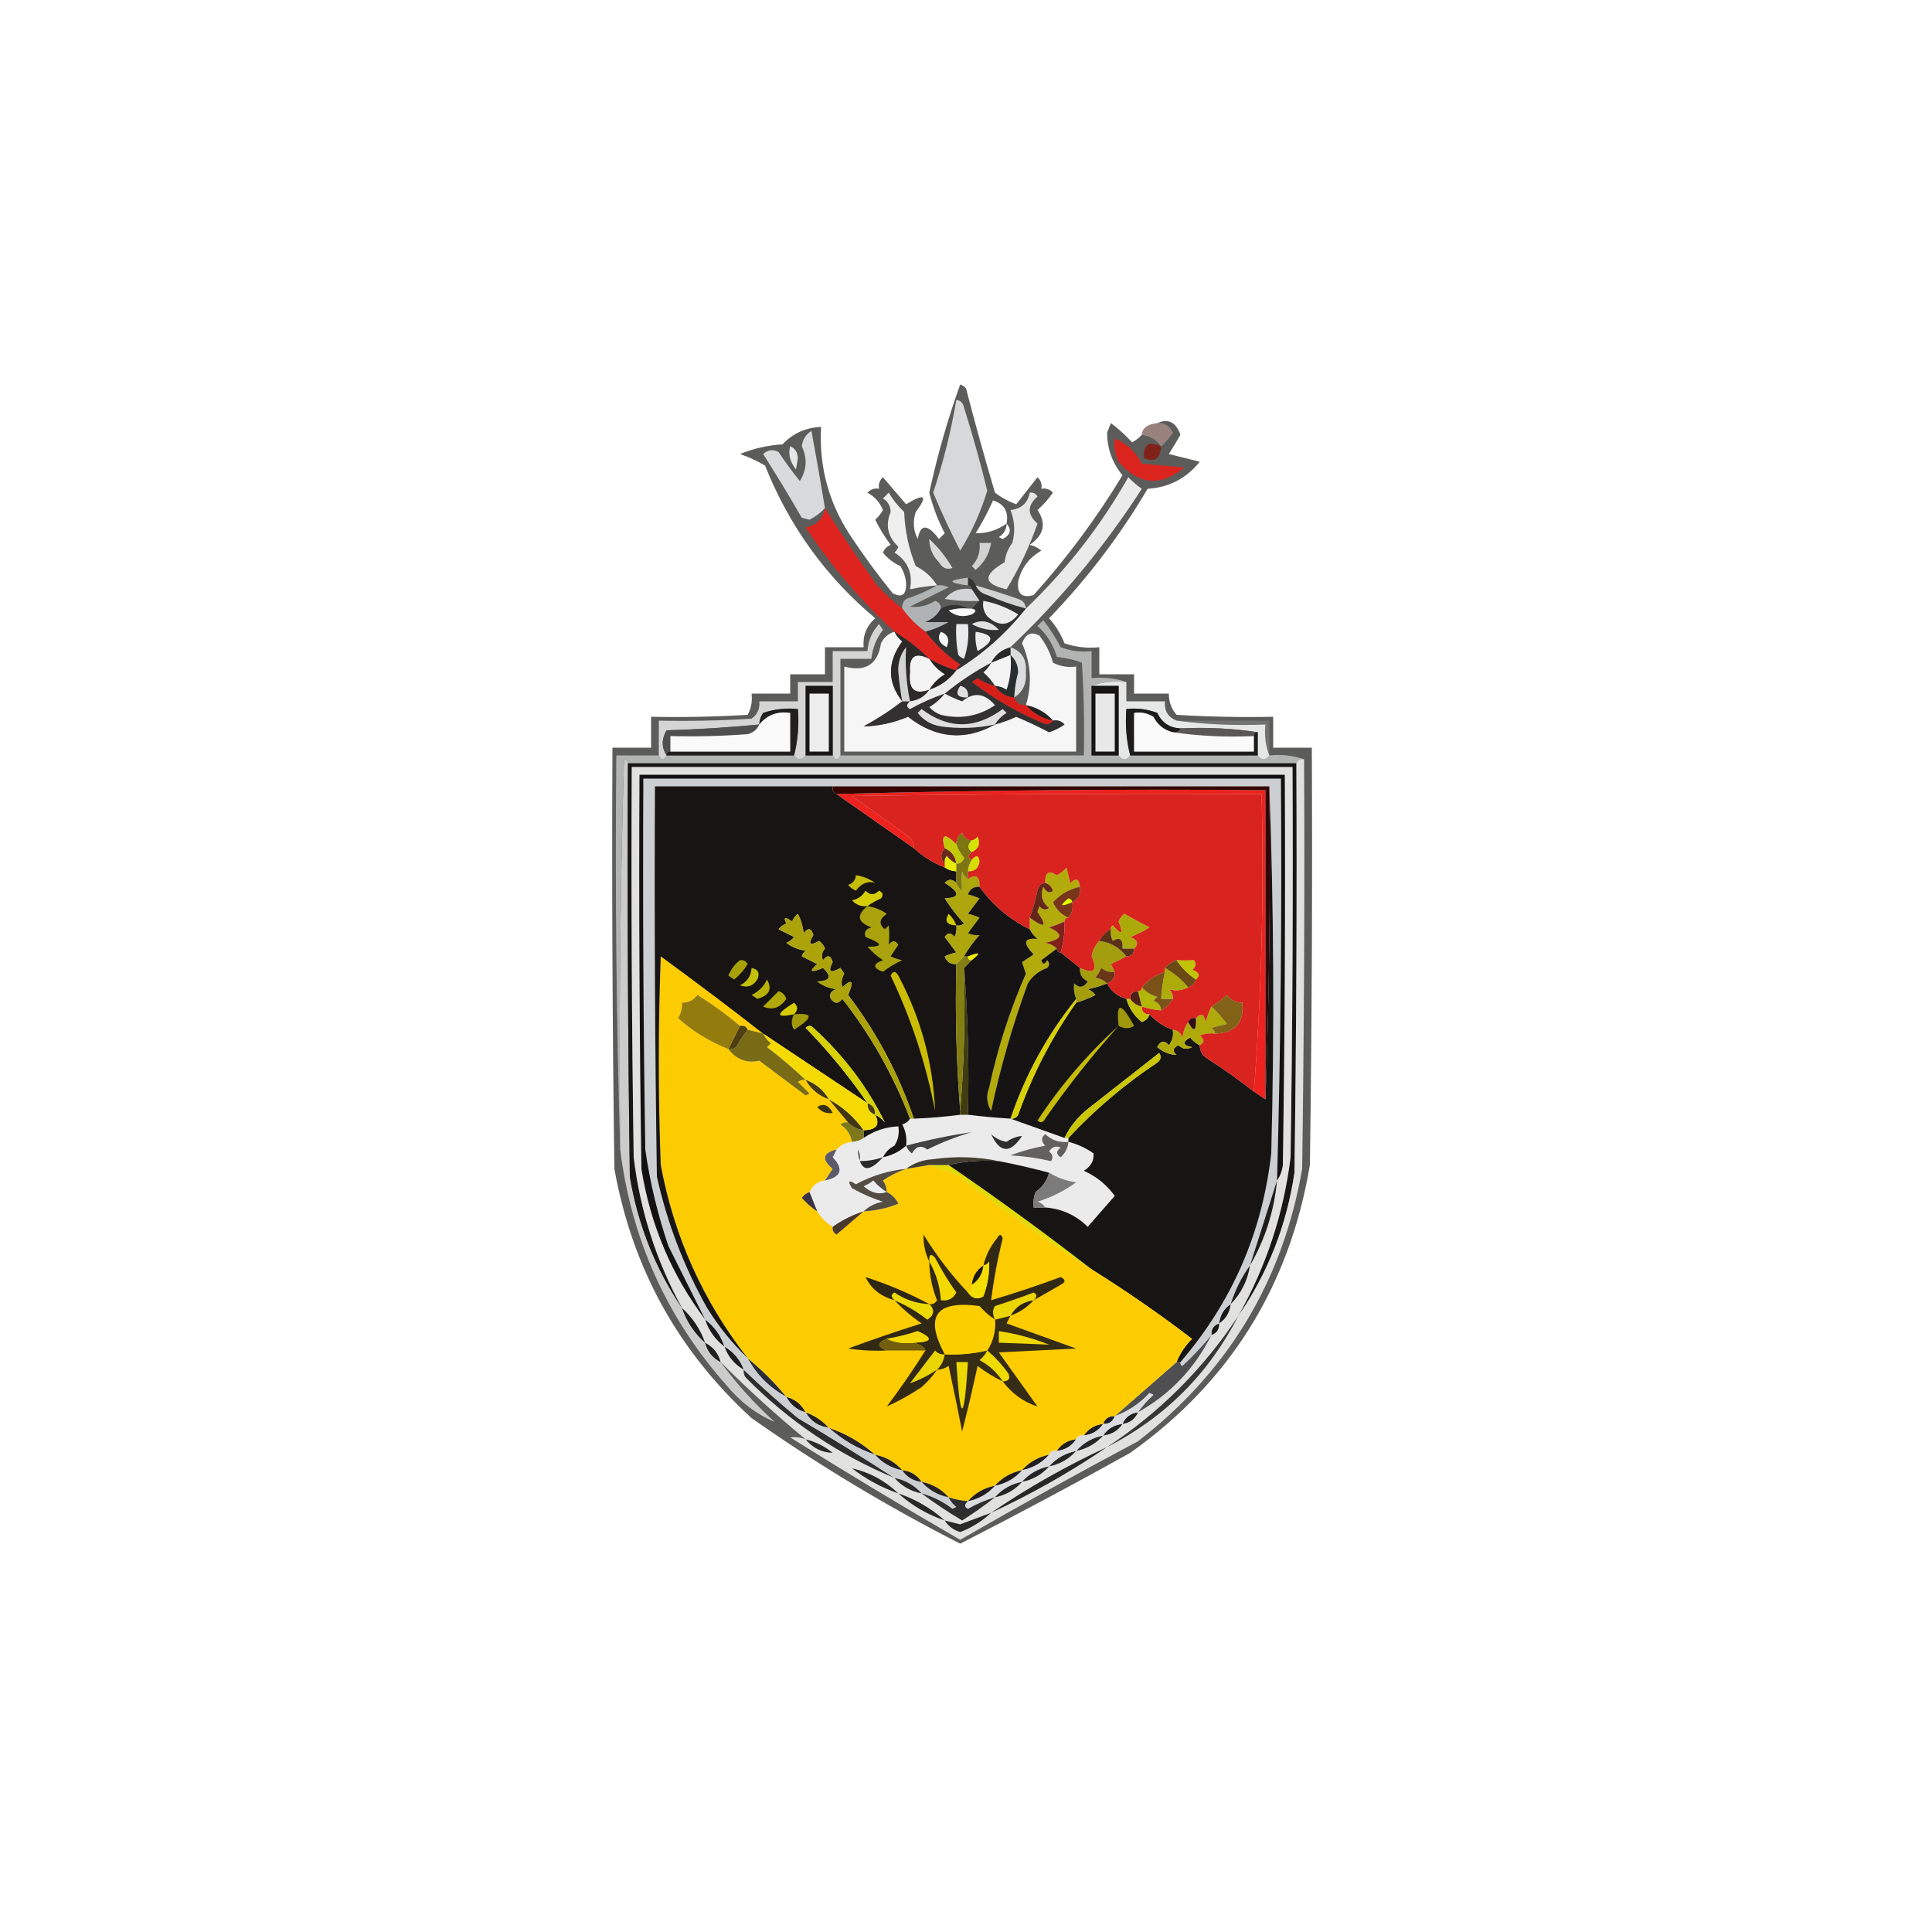 <svg xmlns="http://www.w3.org/2000/svg" xmlns:xlink="http://www.w3.org/1999/xlink" width="500px" height="500px" style="shape-rendering:geometricPrecision; text-rendering:geometricPrecision; image-rendering:optimizeQuality; fill-rule:evenodd; clip-rule:evenodd"><g><path style="opacity:0.697" fill="#161615" d="M 295.5,112.5 C 297.728,112.777 299.395,113.777 300.5,115.5C 301.643,114.389 302.643,113.223 303.5,112C 302.692,110.294 301.359,109.461 299.5,109.5C 302.313,108.235 304.313,109.235 305.5,112.5C 304.629,114.058 303.629,115.725 302.5,117.5C 305.167,118.167 307.833,118.833 310.5,119.5C 307.009,123.828 302.509,126.162 297,126.5C 289.835,138.655 281.335,149.822 271.5,160C 273.209,161.916 274.543,164.082 275.5,166.5C 278.428,167.484 281.428,167.817 284.5,167.5C 284.5,169.833 284.5,172.167 284.5,174.5C 287.5,174.5 290.5,174.5 293.5,174.5C 293.5,176.167 293.5,177.833 293.5,179.5C 296.5,179.5 299.5,179.5 302.5,179.5C 302.472,181.582 303.139,183.416 304.5,185C 312.827,185.5 321.16,185.666 329.5,185.5C 329.5,188.167 329.5,190.833 329.5,193.5C 332.833,193.5 336.167,193.5 339.5,193.5C 339.667,229.502 339.5,265.502 339,301.5C 333.73,332.905 318.23,357.738 292.5,376C 277.955,384.105 263.289,391.938 248.5,399.5C 229.708,389.939 211.708,379.106 194.5,367C 175.432,349.57 163.598,328.07 159,302.5C 158.5,266.168 158.333,229.835 158.5,193.5C 161.833,193.5 165.167,193.5 168.5,193.5C 168.5,190.833 168.5,188.167 168.5,185.5C 176.84,185.666 185.173,185.5 193.5,185C 194.406,183.301 194.739,181.467 194.5,179.5C 197.833,179.5 201.167,179.5 204.5,179.5C 204.5,177.833 204.5,176.167 204.5,174.5C 207.5,174.5 210.5,174.5 213.5,174.5C 213.5,172.167 213.5,169.833 213.5,167.5C 216.833,167.5 220.167,167.5 223.5,167.5C 223.253,164.495 224.253,161.995 226.5,160C 213.706,149.26 204.206,136.093 198,120.5C 195.948,119.277 193.781,118.277 191.5,117.5C 195.013,116.068 198.68,115.235 202.5,115C 205.228,112.135 208.562,110.635 212.5,110.5C 211.927,120.661 214.427,129.994 220,138.5C 223.422,143.678 227.089,148.678 231,153.5C 233.395,154.798 234.562,153.965 234.5,151C 234.375,149.373 233.875,147.873 233,146.5C 231.197,145.687 229.697,144.52 228.5,143C 228.905,142.055 229.572,141.388 230.5,141C 228.968,138.966 227.635,136.799 226.5,134.5C 227.311,133.784 227.978,132.95 228.5,132C 227.708,130.04 226.375,128.54 224.5,127.5C 225.325,126.614 226.325,126.281 227.5,126.5C 227.281,125.325 227.614,124.325 228.5,123.5C 230.471,125.808 232.471,128.142 234.5,130.5C 239.373,127.542 240.206,128.209 237,132.5C 236.186,134.902 236.353,137.235 237.5,139.5C 238.216,135.547 240.05,135.547 243,139.5C 243.5,139 244,138.5 244.5,138C 242.747,134.66 241.413,131.16 240.5,127.5C 242.557,117.931 245.224,108.598 248.5,99.5C 249.086,99.709 249.586,100.043 250,100.5C 252.346,109.55 254.846,118.55 257.5,127.5C 259.179,128.782 261.013,129.782 263,130.5C 264.833,128.167 266.667,125.833 268.5,123.5C 269.386,124.325 269.719,125.325 269.5,126.5C 270.675,126.281 271.675,126.614 272.5,127.5C 271.329,129.169 269.996,130.669 268.5,132C 270.859,135.43 270.192,138.43 266.5,141C 267.624,141.249 268.624,141.749 269.5,142.5C 266.299,144.355 264.299,147.021 263.5,150.5C 263.188,153.693 264.522,154.86 267.5,154C 276.142,144.38 283.808,134.046 290.5,123C 287.91,119.895 286.576,116.228 286.5,112C 286.833,111.167 287.167,110.333 287.5,109.5C 289.483,110.982 291.316,112.649 293,114.5C 293.995,113.934 294.828,113.267 295.5,112.5 Z M 260.5,135.5 C 261.867,137.093 261.534,138.426 259.5,139.5C 259.167,139.333 258.833,139.167 258.5,139C 259.823,138.184 260.489,137.017 260.5,135.5 Z M 260.5,135.5 C 258.054,137.233 255.387,138.067 252.5,138C 254.182,135.31 255.682,132.477 257,129.5C 259.91,130.45 261.077,132.45 260.5,135.5 Z"></path></g><g><path style="opacity:1" fill="#cccccd" d="M 162.5,197.5 C 162.333,233.168 162.5,268.835 163,304.5C 165.078,316.922 169.578,328.256 176.5,338.5C 177.723,342.049 179.723,345.049 182.5,347.5C 183.08,349.749 184.413,351.415 186.5,352.5C 190.567,358.075 195.234,363.241 200.5,368C 195.726,365.987 191.559,362.82 188,358.5C 172.569,341.061 163.403,320.728 160.5,297.5C 160.167,263.827 160.5,230.16 161.5,196.5C 162.107,196.624 162.44,196.957 162.5,197.5 Z"></path></g><g><path style="opacity:1" fill="#191716" d="M 162.5,197.5 C 220.167,197.5 277.833,197.5 335.5,197.5C 335.667,232.835 335.5,268.168 335,303.5C 332.985,317.064 328.152,329.397 320.5,340.5C 327.693,327.755 332.193,314.088 334,299.5C 334.5,265.835 334.667,232.168 334.5,198.5C 277.5,198.5 220.5,198.5 163.5,198.5C 163.333,232.168 163.5,265.835 164,299.5C 165.666,313.329 169.832,326.329 176.5,338.5C 169.578,328.256 165.078,316.922 163,304.5C 162.5,268.835 162.333,233.168 162.5,197.5 Z"></path></g><g><path style="opacity:1" fill="#b2b3b3" d="M 291.5,176.5 C 288.287,176.19 285.287,176.523 282.5,177.5C 282.5,183.5 282.5,189.5 282.5,195.5C 284.833,195.5 287.167,195.5 289.5,195.5C 290.5,196.833 291.5,196.833 292.5,195.5C 303.5,195.5 314.5,195.5 325.5,195.5C 326.5,196.833 327.5,196.833 328.5,195.5C 331.713,195.19 334.713,195.523 337.5,196.5C 336.508,196.328 335.842,196.662 335.5,197.5C 277.833,197.5 220.167,197.5 162.5,197.5C 162.44,196.957 162.107,196.624 161.5,196.5C 160.5,230.16 160.167,263.827 160.5,297.5C 159.502,263.671 159.168,229.671 159.5,195.5C 163.167,195.5 166.833,195.5 170.5,195.5C 171.167,196.833 171.833,196.833 172.5,195.5C 183.5,195.5 194.5,195.5 205.5,195.5C 206.5,196.833 207.5,196.833 208.5,195.5C 210.833,195.5 213.167,195.5 215.5,195.5C 216.167,196.833 216.833,196.833 217.5,195.5C 238.5,195.5 259.5,195.5 280.5,195.5C 280.666,187.493 280.5,179.493 280,171.5C 277.931,170.736 275.764,170.236 273.5,170C 272.597,166.862 270.93,164.195 268.5,162C 269,161.5 269.5,161 270,160.5C 271.697,162.699 273.197,165.032 274.5,167.5C 277.086,168.48 279.753,168.813 282.5,168.5C 282.5,170.833 282.5,173.167 282.5,175.5C 285.713,175.19 288.713,175.523 291.5,176.5 Z"></path></g><g><path style="opacity:1" fill="#737272" d="M 304.5,186.5 C 312.5,186.5 320.5,186.5 328.5,186.5C 328.5,189.5 328.5,192.5 328.5,195.5C 327.527,193.052 327.194,190.385 327.5,187.5C 319.648,187.825 311.982,187.492 304.5,186.5 Z"></path></g><g><path style="opacity:1" fill="#e6e7e7" d="M 282.5,177.5 C 285.287,176.523 288.287,176.19 291.5,176.5C 291.5,178.167 291.5,179.833 291.5,181.5C 294.833,181.5 298.167,181.5 301.5,181.5C 301.273,183.933 302.273,185.599 304.5,186.5C 311.982,187.492 319.648,187.825 327.5,187.5C 327.194,190.385 327.527,193.052 328.5,195.5C 327.5,196.833 326.5,196.833 325.5,195.5C 325.5,193.5 325.5,191.5 325.5,189.5C 319.021,188.509 312.354,188.176 305.5,188.5C 302.728,188.405 300.728,187.071 299.5,184.5C 296.914,183.52 294.247,183.187 291.5,183.5C 291.183,187.702 291.517,191.702 292.5,195.5C 291.5,196.833 290.5,196.833 289.5,195.5C 289.5,189.5 289.5,183.5 289.5,177.5C 287.167,177.5 284.833,177.5 282.5,177.5 Z"></path></g><g><path style="opacity:1" fill="#1d1c1b" d="M 305.5,188.5 C 305.158,189.338 304.492,189.672 303.5,189.5C 301.271,188.945 299.605,187.611 298.5,185.5C 296.955,184.548 295.288,184.215 293.5,184.5C 293.5,187.833 293.5,191.167 293.5,194.5C 303.833,194.5 314.167,194.5 324.5,194.5C 324.5,193.167 324.5,191.833 324.5,190.5C 324.5,189.833 324.833,189.5 325.5,189.5C 325.5,191.5 325.5,193.5 325.5,195.5C 314.5,195.5 303.5,195.5 292.5,195.5C 291.517,191.702 291.183,187.702 291.5,183.5C 294.247,183.187 296.914,183.52 299.5,184.5C 300.728,187.071 302.728,188.405 305.5,188.5 Z"></path></g><g><path style="opacity:1" fill="#595857" d="M 305.5,188.5 C 312.354,188.176 319.021,188.509 325.5,189.5C 324.833,189.5 324.5,189.833 324.5,190.5C 317.313,190.825 310.313,190.491 303.5,189.5C 304.492,189.672 305.158,189.338 305.5,188.5 Z"></path></g><g><path style="opacity:1" fill="#fafafa" d="M 303.5,189.5 C 310.313,190.491 317.313,190.825 324.5,190.5C 324.5,191.833 324.5,193.167 324.5,194.5C 314.167,194.5 303.833,194.5 293.5,194.5C 293.5,191.167 293.5,187.833 293.5,184.5C 295.288,184.215 296.955,184.548 298.5,185.5C 299.605,187.611 301.271,188.945 303.5,189.5 Z"></path></g><g><path style="opacity:1" fill="#d5d5d5" d="M 217.5,195.5 C 216.833,196.833 216.167,196.833 215.5,195.5C 215.5,189.5 215.5,183.5 215.5,177.5C 213.167,177.5 210.833,177.5 208.5,177.5C 208.5,183.5 208.5,189.5 208.5,195.5C 207.5,196.833 206.5,196.833 205.5,195.5C 206.483,191.702 206.817,187.702 206.5,183.5C 203.428,183.183 200.428,183.516 197.5,184.5C 196.873,185.417 196.539,186.417 196.5,187.5C 188.547,188.271 180.547,188.771 172.5,189C 171.189,191.274 171.189,193.44 172.5,195.5C 171.833,196.833 171.167,196.833 170.5,195.5C 170.5,192.5 170.5,189.5 170.5,186.5C 178.507,186.666 186.507,186.5 194.5,186C 196.037,184.89 196.703,183.39 196.5,181.5C 199.833,181.5 203.167,181.5 206.5,181.5C 206.5,179.833 206.5,178.167 206.5,176.5C 209.5,176.5 212.5,176.5 215.5,176.5C 215.5,173.833 215.5,171.167 215.5,168.5C 218.5,168.5 221.5,168.5 224.5,168.5C 224.673,165.821 225.673,163.487 227.5,161.5C 227.833,162 228.167,162.5 228.5,163C 226.807,165.22 225.807,167.72 225.5,170.5C 222.833,170.5 220.167,170.5 217.5,170.5C 217.5,178.833 217.5,187.167 217.5,195.5 Z"></path></g><g><path style="opacity:1" fill="#22201f" d="M 205.5,195.5 C 194.5,195.5 183.5,195.5 172.5,195.5C 172.5,194.833 172.833,194.5 173.5,194.5C 183.833,194.5 194.167,194.5 204.5,194.5C 204.5,191.167 204.5,187.833 204.5,184.5C 201.212,184.016 198.545,185.016 196.5,187.5C 196.539,186.417 196.873,185.417 197.5,184.5C 200.428,183.516 203.428,183.183 206.5,183.5C 206.817,187.702 206.483,191.702 205.5,195.5 Z"></path></g><g><path style="opacity:1" fill="#504f4f" d="M 196.5,187.5 C 195.942,188.79 194.942,189.623 193.5,190C 186.842,190.5 180.175,190.666 173.5,190.5C 173.5,191.833 173.5,193.167 173.5,194.5C 172.833,194.5 172.5,194.833 172.5,195.5C 171.189,193.44 171.189,191.274 172.5,189C 180.547,188.771 188.547,188.271 196.5,187.5 Z"></path></g><g><path style="opacity:1" fill="#fafafa" d="M 173.5,194.5 C 173.5,193.167 173.5,191.833 173.5,190.5C 180.175,190.666 186.842,190.5 193.5,190C 194.942,189.623 195.942,188.79 196.5,187.5C 198.545,185.016 201.212,184.016 204.5,184.5C 204.5,187.833 204.5,191.167 204.5,194.5C 194.167,194.5 183.833,194.5 173.5,194.5 Z"></path></g><g><path style="opacity:1" fill="#191817" d="M 215.5,195.5 C 213.167,195.5 210.833,195.5 208.5,195.5C 208.5,189.5 208.5,183.5 208.5,177.5C 210.833,177.5 213.167,177.5 215.5,177.5C 215.5,183.5 215.5,189.5 215.5,195.5 Z"></path></g><g><path style="opacity:1" fill="#ededed" d="M 209.5,179.5 C 211.167,179.5 212.833,179.5 214.5,179.5C 214.5,184.5 214.5,189.5 214.5,194.5C 212.833,194.5 211.167,194.5 209.5,194.5C 209.5,189.5 209.5,184.5 209.5,179.5 Z"></path></g><g><path style="opacity:1" fill="#161514" d="M 282.5,177.5 C 284.833,177.5 287.167,177.5 289.5,177.5C 289.5,183.5 289.5,189.5 289.5,195.5C 287.167,195.5 284.833,195.5 282.5,195.5C 282.5,189.5 282.5,183.5 282.5,177.5 Z"></path></g><g><path style="opacity:1" fill="#e8e8e8" d="M 283.5,179.5 C 285.167,179.5 286.833,179.5 288.5,179.5C 288.5,184.5 288.5,189.5 288.5,194.5C 286.833,194.5 285.167,194.5 283.5,194.5C 283.5,189.5 283.5,184.5 283.5,179.5 Z"></path></g><g><path style="opacity:1" fill="#f6f6f6" d="M 231.5,163.5 C 231.953,164.458 232.619,165.292 233.5,166C 229.612,171.348 229.612,176.515 233.5,181.5C 230.402,183.892 227.069,186.058 223.5,188C 227.422,187.897 231.255,187.063 235,185.5C 242.216,191.133 249.716,191.8 257.5,187.5C 259.366,186.986 261.2,186.32 263,185.5C 265.894,186.697 268.727,188.03 271.5,189.5C 272.931,189.023 274.264,188.357 275.5,187.5C 274.675,186.614 273.675,186.281 272.5,186.5C 270.664,184.412 268.331,183.079 265.5,182.5C 267.15,177.013 266.817,171.68 264.5,166.5C 265.415,164.02 266.915,163.353 269,164.5C 270.64,166.579 271.806,168.912 272.5,171.5C 274.396,172.466 276.396,172.799 278.5,172.5C 278.5,179.833 278.5,187.167 278.5,194.5C 258.5,194.5 238.5,194.5 218.5,194.5C 218.5,187.167 218.5,179.833 218.5,172.5C 223.992,173.96 227.158,171.96 228,166.5C 228.759,164.937 229.926,163.937 231.5,163.5 Z"></path></g><g><path style="opacity:1" fill="#252120" d="M 265.5,182.5 C 268.331,183.079 270.664,184.412 272.5,186.5C 269.669,185.921 267.336,184.588 265.5,182.5 Z"></path></g><g><path style="opacity:1" fill="#d71f1a" d="M 257.5,177.5 C 258.659,179.25 260.326,180.25 262.5,180.5C 262.973,181.906 263.973,182.573 265.5,182.5C 267.336,184.588 269.669,185.921 272.5,186.5C 271.749,187.573 270.749,187.74 269.5,187C 263.008,184.257 257.008,180.757 251.5,176.5C 252,176.167 252.5,175.833 253,175.5C 254.406,176.414 255.906,177.08 257.5,177.5 Z"></path></g><g><path style="opacity:1" fill="#323030" d="M 256.5,171.5 C 256.047,172.458 255.381,173.292 254.5,174C 255.71,175.039 256.71,176.206 257.5,177.5C 255.906,177.08 254.406,176.414 253,175.5C 252.5,175.833 252,176.167 251.5,176.5C 257.008,180.757 263.008,184.257 269.5,187C 270.749,187.74 271.749,187.573 272.5,186.5C 273.675,186.281 274.675,186.614 275.5,187.5C 274.264,188.357 272.931,189.023 271.5,189.5C 268.727,188.03 265.894,186.697 263,185.5C 261.2,186.32 259.366,186.986 257.5,187.5C 249.716,191.8 242.216,191.133 235,185.5C 231.255,187.063 227.422,187.897 223.5,188C 227.069,186.058 230.402,183.892 233.5,181.5C 234.167,181.5 234.833,181.5 235.5,181.5C 234.537,182.363 234.537,183.03 235.5,183.5C 238.404,181.88 241.404,180.547 244.5,179.5C 248.223,176.449 252.223,173.782 256.5,171.5 Z"></path></g><g><path style="opacity:1" fill="#dededf" d="M 257.5,187.5 C 252.871,188.481 248.204,188.648 243.5,188C 241.003,187.588 239.003,186.422 237.5,184.5C 237.833,184.167 238.167,183.833 238.5,183.5C 245.429,188.743 252.429,188.743 259.5,183.5C 259.833,183.833 260.167,184.167 260.5,184.5C 259.23,185.288 258.23,186.288 257.5,187.5 Z"></path></g><g><path style="opacity:1" fill="#282e2d" d="M 261.5,169.5 C 262.809,170.624 263.475,172.124 263.5,174C 262.923,176.137 262.59,178.304 262.5,180.5C 260.326,180.25 258.659,179.25 257.5,177.5C 258.583,177.539 259.583,177.873 260.5,178.5C 261.484,175.572 261.817,172.572 261.5,169.5 Z"></path></g><g><path style="opacity:1" fill="#f1f1f1" d="M 244.5,179.5 C 245.893,180.26 247.393,180.926 249,181.5C 252.001,179.042 254.835,179.375 257.5,182.5C 253.267,185.362 248.6,186.195 243.5,185C 242.328,184.581 241.328,183.915 240.5,183C 242.093,182.051 243.426,180.885 244.5,179.5 Z"></path></g><g><path style="opacity:1" fill="#dfe0e0" d="M 248.5,177.5 C 250.048,177.821 250.715,178.821 250.5,180.5C 247.752,180.598 247.086,179.598 248.5,177.5 Z"></path></g><g><path style="opacity:1" fill="#262423" d="M 240.5,170.5 C 242.687,171.758 245.02,172.758 247.5,173.5C 245.704,175.9 243.37,177.567 240.5,178.5C 241.479,176.855 242.812,175.521 244.5,174.5C 242.812,173.479 241.479,172.145 240.5,170.5 Z"></path></g><g><path style="opacity:1" fill="#dbdcdc" d="M 261.5,167.5 C 264.436,168.515 265.769,170.682 265.5,174C 265.715,176.909 264.715,179.076 262.5,180.5C 262.59,178.304 262.923,176.137 263.5,174C 263.475,172.124 262.809,170.624 261.5,169.5C 261.5,168.833 261.5,168.167 261.5,167.5 Z"></path></g><g><path style="opacity:1" fill="#f3f3f3" d="M 261.5,169.5 C 261.817,172.572 261.484,175.572 260.5,178.5C 259.583,177.873 258.583,177.539 257.5,177.5C 256.71,176.206 255.71,175.039 254.5,174C 255.381,173.292 256.047,172.458 256.5,171.5C 258.167,170.833 259.833,170.167 261.5,169.5 Z"></path></g><g><path style="opacity:1" fill="#292828" d="M 261.5,167.5 C 261.5,168.167 261.5,168.833 261.5,169.5C 259.833,170.167 258.167,170.833 256.5,171.5C 257.585,169.413 259.251,168.08 261.5,167.5 Z"></path></g><g><path style="opacity:1" fill="#f4f4f4" d="M 240.5,170.5 C 241.479,172.145 242.812,173.479 244.5,174.5C 242.812,175.521 241.479,176.855 240.5,178.5C 236.712,179.896 235.045,178.396 235.5,174C 235.197,169.825 236.864,168.658 240.5,170.5 Z"></path></g><g><path style="opacity:1" fill="#2c2928" d="M 231.5,163.5 C 234.792,165.458 237.792,167.791 240.5,170.5C 236.864,168.658 235.197,169.825 235.5,174C 235.045,178.396 236.712,179.896 240.5,178.5C 239.341,180.25 237.674,181.25 235.5,181.5C 234.539,176.717 234.205,172.051 234.5,167.5C 233.007,169.364 232.34,171.53 232.5,174C 232.725,176.528 233.058,179.028 233.5,181.5C 229.612,176.515 229.612,171.348 233.5,166C 232.619,165.292 231.953,164.458 231.5,163.5 Z"></path></g><g><path style="opacity:1" fill="#d2d2d3" d="M 235.5,181.5 C 234.833,181.5 234.167,181.5 233.5,181.5C 233.058,179.028 232.725,176.528 232.5,174C 232.34,171.53 233.007,169.364 234.5,167.5C 234.205,172.051 234.539,176.717 235.5,181.5 Z"></path></g><g><path style="opacity:1" fill="#b0b3b3" d="M 242.5,151.5 C 243.552,151.351 244.552,151.517 245.5,152C 242.198,153.651 238.864,155.318 235.5,157C 237.783,157.291 239.95,156.791 242,155.5C 243.03,155.836 243.53,156.503 243.5,157.5C 242.652,159.093 241.319,160.26 239.5,161C 241.5,161 243.5,161 245.5,161C 243.593,162.122 241.593,162.955 239.5,163.5C 237.167,161.833 235.167,159.833 233.5,157.5C 233.414,156.504 233.748,155.671 234.5,155C 237.374,154.058 240.04,152.891 242.5,151.5 Z"></path></g><g><path style="opacity:1" fill="#d2d3d3" d="M 252.5,151.5 C 256.18,152.56 259.846,153.726 263.5,155C 264.756,155.417 265.423,156.25 265.5,157.5C 262.092,156.633 258.758,155.467 255.5,154C 254.058,153.623 253.058,152.79 252.5,151.5 Z"></path></g><g><path style="opacity:1" fill="#333232" d="M 250.5,149.5 C 251.5,149.833 252.167,150.5 252.5,151.5C 253.058,152.79 254.058,153.623 255.5,154C 258.758,155.467 262.092,156.633 265.5,157.5C 260.449,163.883 254.449,169.216 247.5,173.5C 247.611,172.883 247.944,172.383 248.5,172C 245.043,169.613 242.043,166.78 239.5,163.5C 241.593,162.955 243.593,162.122 245.5,161C 243.5,161 241.5,161 239.5,161C 241.319,160.26 242.652,159.093 243.5,157.5C 245.941,156.244 248.274,156.244 250.5,157.5C 248.801,157.34 247.134,157.506 245.5,158C 247.272,159.487 249.272,159.82 251.5,159C 252.738,158.31 252.738,157.81 251.5,157.5C 252.167,156.833 252.833,156.167 253.5,155.5C 252.833,154.5 252.167,153.5 251.5,152.5C 251.5,151.833 251.167,151.5 250.5,151.5C 250.5,150.833 250.5,150.167 250.5,149.5 Z"></path></g><g><path style="opacity:1" fill="#eeeeee" d="M 252.5,163.5 C 257.399,164.207 257.566,165.874 253,168.5C 252.506,166.866 252.34,165.199 252.5,163.5 Z"></path></g><g><path style="opacity:1" fill="#e9eaeb" d="M 247.5,161.5 C 248.5,161.5 249.5,161.5 250.5,161.5C 250.817,164.572 250.484,167.572 249.5,170.5C 248.914,170.291 248.414,169.957 248,169.5C 247.503,166.854 247.336,164.187 247.5,161.5 Z"></path></g><g><path style="opacity:1" fill="#f4f6f6" d="M 243.5,163.5 C 245.344,164.204 245.844,165.537 245,167.5C 242.988,166.434 242.488,165.1 243.5,163.5 Z"></path></g><g><path style="opacity:1" fill="#e2e2e2" d="M 251.5,161.5 C 254.019,160.206 256.352,160.706 258.5,163C 256.041,163.239 253.707,162.739 251.5,161.5 Z"></path></g><g><path style="opacity:1" fill="#fafafb" d="M 250.5,157.5 C 250.833,157.5 251.167,157.5 251.5,157.5C 252.738,157.81 252.738,158.31 251.5,159C 249.272,159.82 247.272,159.487 245.5,158C 247.134,157.506 248.801,157.34 250.5,157.5 Z"></path></g><g><path style="opacity:1" fill="#ececec" d="M 254.5,155.5 C 257.691,156.092 260.691,157.259 263.5,159C 261.109,162.06 258.442,162.227 255.5,159.5C 254.571,158.311 254.238,156.978 254.5,155.5 Z"></path></g><g><path style="opacity:1" fill="#d3d4d5" d="M 251.5,152.5 C 252.167,153.5 252.833,154.5 253.5,155.5C 250.482,155.665 247.482,155.498 244.5,155C 246.321,152.863 248.654,152.03 251.5,152.5 Z"></path></g><g><path style="opacity:1" fill="#df231e" d="M 213.5,131.5 C 217.703,138.198 222.203,144.865 227,151.5C 229.037,153.706 231.203,155.706 233.5,157.5C 235.167,159.833 237.167,161.833 239.5,163.5C 242.043,166.78 245.043,169.613 248.5,172C 247.944,172.383 247.611,172.883 247.5,173.5C 245.02,172.758 242.687,171.758 240.5,170.5C 237.792,167.791 234.792,165.458 231.5,163.5C 222.731,155.401 215.065,146.401 208.5,136.5C 211.379,135.92 213.046,134.253 213.5,131.5 Z"></path></g><g><path style="opacity:1" fill="#bdbdbd" d="M 250.5,149.5 C 250.5,150.167 250.5,150.833 250.5,151.5C 245.167,150.833 245.167,150.167 250.5,149.5 Z"></path></g><g><path style="opacity:1" fill="#d2d2d2" d="M 253.5,140.5 C 254.5,140.5 255.5,140.5 256.5,140.5C 256.031,143.308 254.697,145.642 252.5,147.5C 252.167,147.167 251.833,146.833 251.5,146.5C 253.086,144.827 253.753,142.827 253.5,140.5 Z"></path></g><g><path style="opacity:1" fill="#dbdada" d="M 240.5,139.5 C 242.841,141.656 244.841,144.156 246.5,147C 245.004,147.507 243.837,147.007 243,145.5C 241.331,143.831 240.498,141.831 240.5,139.5 Z"></path></g><g><path style="opacity:1" fill="#e6e6e6" d="M 266.5,127.5 C 267.376,127.369 268.043,127.702 268.5,128.5C 265.833,130.833 265.833,133.167 268.5,135.5C 266.519,141.251 263.852,146.918 260.5,152.5C 254.425,151.156 254.259,148.823 260,145.5C 260.216,143.616 260.883,141.949 262,140.5C 262.777,137.571 262.61,134.737 261.5,132C 264.309,131.688 265.976,130.188 266.5,127.5 Z"></path></g><g><path style="opacity:1" fill="#efefef" d="M 242.5,151.5 C 240.139,151.674 237.806,152.007 235.5,152.5C 236.295,148.406 234.962,145.239 231.5,143C 231.957,142.586 232.291,142.086 232.5,141.5C 229.745,138.916 229.079,135.916 230.5,132.5C 230.471,130.971 229.804,129.804 228.5,129C 229,128.5 229.5,128 230,127.5C 231.093,129.349 232.426,131.016 234,132.5C 234.191,137.41 235.191,142.076 237,146.5C 239.375,147.715 241.209,149.381 242.5,151.5 Z"></path></g><g><path style="opacity:1" fill="#ebebeb" d="M 261.5,167.5 C 259.251,168.08 257.585,169.413 256.5,171.5C 252.223,173.782 248.223,176.449 244.5,179.5C 241.404,180.547 238.404,181.88 235.5,183.5C 234.537,183.03 234.537,182.363 235.5,181.5C 237.674,181.25 239.341,180.25 240.5,178.5C 243.37,177.567 245.704,175.9 247.5,173.5C 254.449,169.216 260.449,163.883 265.5,157.5C 275.997,147.498 284.831,136.165 292,123.5C 293.074,124.618 294.24,125.618 295.5,126.5C 285.828,141.489 274.495,155.155 261.5,167.5 Z"></path></g><g><path style="opacity:1" fill="#d9dadb" d="M 213.5,131.5 C 212.374,132.714 211.041,133.714 209.5,134.5C 208.833,134.333 208.167,134.167 207.5,134C 204.305,128.449 200.972,122.949 197.5,117.5C 198.723,116.386 200.056,116.219 201.5,117C 203.211,119.589 205.045,122.089 207,124.5C 208.811,121.604 208.978,118.604 207.5,115.5C 207.703,113.792 208.536,112.459 210,111.5C 211.234,118.168 212.401,124.835 213.5,131.5 Z"></path></g><g><path style="opacity:1" fill="#dc241f" d="M 288.5,113.5 C 291.596,114.76 293.929,116.926 295.5,120C 299.167,120.333 302.833,120.667 306.5,121C 300.359,126.024 294.693,125.524 289.5,119.5C 288.534,117.604 288.201,115.604 288.5,113.5 Z"></path></g><g><path style="opacity:1" fill="#e5e6e7" d="M 204.5,115.5 C 205.693,115.97 206.36,116.97 206.5,118.5C 206.333,119.5 206.167,120.5 206,121.5C 204.438,119.496 203.938,117.496 204.5,115.5 Z"></path></g><g><path style="opacity:1" fill="#80221a" d="M 300.5,115.5 C 300.274,118.764 298.774,119.764 296,118.5C 295.855,115.041 297.355,114.041 300.5,115.5 Z"></path></g><g><path style="opacity:0.553" fill="#481c16" d="M 299.5,109.5 C 301.359,109.461 302.692,110.294 303.5,112C 302.643,113.223 301.643,114.389 300.5,115.5C 299.395,113.777 297.728,112.777 295.5,112.5C 295.609,110.777 296.942,109.777 299.5,109.5 Z"></path></g><g><path style="opacity:1" fill="#d7d8d9" d="M 247.5,103.5 C 248.586,103.62 249.253,104.287 249.5,105.5C 251.738,112.619 253.738,119.785 255.5,127C 253.841,132.481 251.507,137.648 248.5,142.5C 245.975,137.595 243.642,132.595 241.5,127.5C 244.119,119.646 246.119,111.646 247.5,103.5 Z"></path></g><g><path style="opacity:1" fill="#1d1d1d" d="M 176.5,338.5 C 179.241,340.975 181.241,343.975 182.5,347.5C 179.723,345.049 177.723,342.049 176.5,338.5 Z"></path></g><g><path style="opacity:1" fill="#20201f" d="M 182.5,347.5 C 184.587,348.585 185.92,350.251 186.5,352.5C 184.413,351.415 183.08,349.749 182.5,347.5 Z"></path></g><g><path style="opacity:1" fill="#e1e1e0" d="M 337.5,196.5 C 337.667,231.835 337.5,267.168 337,302.5C 331.973,331.523 317.806,355.023 294.5,373C 279.006,381.246 263.672,389.746 248.5,398.5C 233.667,389.918 219.001,381.085 204.5,372C 205.819,371.805 207.153,371.972 208.5,372.5C 200.893,366.231 193.56,359.564 186.5,352.5C 185.92,350.251 184.587,348.585 182.5,347.5C 181.241,343.975 179.241,340.975 176.5,338.5C 169.832,326.329 165.666,313.329 164,299.5C 163.5,265.835 163.333,232.168 163.5,198.5C 220.5,198.5 277.5,198.5 334.5,198.5C 334.667,232.168 334.5,265.835 334,299.5C 332.193,314.088 327.693,327.755 320.5,340.5C 328.152,329.397 332.985,317.064 335,303.5C 335.5,268.168 335.667,232.835 335.5,197.5C 335.842,196.662 336.508,196.328 337.5,196.5 Z"></path></g><g><path style="opacity:1" fill="#282226" d="M 214.5,369.5 C 219.024,371.043 223.024,373.377 226.5,376.5C 221.976,374.957 217.976,372.623 214.5,369.5 Z"></path></g><g><path style="opacity:1" fill="#232222" d="M 290.5,368.5 C 289.341,370.25 287.674,371.25 285.5,371.5C 286.659,369.75 288.326,368.75 290.5,368.5 Z"></path></g><g><path style="opacity:1" fill="#211c1d" d="M 285.5,368.5 C 284.341,370.25 282.674,371.25 280.5,371.5C 281.659,369.75 283.326,368.75 285.5,368.5 Z"></path></g><g><path style="opacity:1" fill="#1f1d2a" d="M 288.5,366.5 C 288.027,367.906 287.027,368.573 285.5,368.5C 285.973,367.094 286.973,366.427 288.5,366.5 Z"></path></g><g><path style="opacity:1" fill="#222121" d="M 294.5,365.5 C 293.738,367.262 292.404,368.262 290.5,368.5C 291.262,366.738 292.596,365.738 294.5,365.5 Z"></path></g><g><path style="opacity:1" fill="#262020" d="M 208.5,365.5 C 210.853,366.34 212.853,367.674 214.5,369.5C 211.802,369.155 209.802,367.822 208.5,365.5 Z"></path></g><g><path style="opacity:1" fill="#2e2d2d" d="M 192.5,354.5 C 196.998,358.83 201.665,362.997 206.5,367C 215.006,372.03 223.339,377.196 231.5,382.5C 216.927,376.43 204.093,367.763 193,356.5C 192.536,355.906 192.369,355.239 192.5,354.5 Z"></path></g><g><path style="opacity:1" fill="#221b1c" d="M 203.5,361.5 C 205.749,362.08 207.415,363.413 208.5,365.5C 206.251,364.92 204.585,363.587 203.5,361.5 Z"></path></g><g><path style="opacity:1" fill="#373737" d="M 320.5,340.5 C 312.833,355.5 301.5,366.833 286.5,374.5C 300.167,365.5 311.5,354.167 320.5,340.5 Z"></path></g><g><path style="opacity:1" fill="#4f4e51" d="M 313.5,345.5 C 309.219,354.114 302.886,360.781 294.5,365.5C 295.625,363.871 296.959,362.371 298.5,361C 298.167,360.833 297.833,360.667 297.5,360.5C 294.958,363.265 291.958,365.265 288.5,366.5C 293.793,361.843 299.126,357.177 304.5,352.5C 304.833,352.5 305.167,352.5 305.5,352.5C 305.435,352.938 305.601,353.272 306,353.5C 308.733,350.938 311.233,348.271 313.5,345.5 Z"></path></g><g><path style="opacity:1" fill="#292c38" d="M 193.5,351.5 C 197.167,354.5 200.5,357.833 203.5,361.5C 199.167,359.167 195.833,355.833 193.5,351.5 Z"></path></g><g><path style="opacity:1" fill="#1e1d1d" d="M 187.5,348.5 C 189.914,349.911 191.581,351.911 192.5,354.5C 190.086,353.089 188.419,351.089 187.5,348.5 Z"></path></g><g><path style="opacity:1" fill="#1a1a1a" d="M 182.5,341.5 C 184.9,343.296 186.567,345.63 187.5,348.5C 185.1,346.704 183.433,344.37 182.5,341.5 Z"></path></g><g><path style="opacity:1" fill="#151514" d="M 315.5,342.5 C 315.573,344.027 314.906,345.027 313.5,345.5C 313.427,343.973 314.094,342.973 315.5,342.5 Z"></path></g><g><path style="opacity:1" fill="#1a1919" d="M 318.5,337.5 C 318.25,339.674 317.25,341.341 315.5,342.5C 315.75,340.326 316.75,338.659 318.5,337.5 Z"></path></g><g><path style="opacity:1" fill="#cccfd2" d="M 330.5,305.5 C 328.183,312.745 325.85,320.079 323.5,327.5C 321.326,330.515 319.659,333.849 318.5,337.5C 316.75,338.659 315.75,340.326 315.5,342.5C 314.094,342.973 313.427,343.973 313.5,345.5C 311.233,348.271 308.733,350.938 306,353.5C 305.601,353.272 305.435,352.938 305.5,352.5C 318.839,337.012 326.672,319.012 329,298.5C 329.831,266.664 329.664,234.997 328.5,203.5C 290.833,203.5 253.167,203.5 215.5,203.5C 200.167,203.5 184.833,203.5 169.5,203.5C 169.333,237.168 169.5,270.835 170,304.5C 172.655,316.477 176.989,327.81 183,338.5C 185.985,343.311 189.485,347.644 193.5,351.5C 195.833,355.833 199.167,359.167 203.5,361.5C 204.585,363.587 206.251,364.92 208.5,365.5C 209.802,367.822 211.802,369.155 214.5,369.5C 217.976,372.623 221.976,374.957 226.5,376.5C 228.336,378.588 230.669,379.921 233.5,380.5C 234.659,382.25 236.326,383.25 238.5,383.5C 240.336,385.588 242.669,386.921 245.5,387.5C 245.953,388.458 246.619,389.292 247.5,390C 247.167,390.167 246.833,390.333 246.5,390.5C 244.09,388.628 241.423,387.295 238.5,386.5C 236.664,384.412 234.331,383.079 231.5,382.5C 223.339,377.196 215.006,372.03 206.5,367C 201.665,362.997 196.998,358.83 192.5,354.5C 191.581,351.911 189.914,349.911 187.5,348.5C 186.567,345.63 184.9,343.296 182.5,341.5C 179.36,335.22 176.193,328.886 173,322.5C 170.211,314.343 168.211,306.01 167,297.5C 166.5,265.502 166.333,233.502 166.5,201.5C 221.5,201.5 276.5,201.5 331.5,201.5C 331.778,236.181 331.444,270.847 330.5,305.5 Z"></path></g><g><path style="opacity:1" fill="#1d1d1d" d="M 323.5,327.5 C 322.873,331.42 321.207,334.753 318.5,337.5C 319.659,333.849 321.326,330.515 323.5,327.5 Z"></path></g><g><path style="opacity:1" fill="#1e1d1c" d="M 330.5,305.5 C 329.745,313.428 327.412,320.761 323.5,327.5C 325.85,320.079 328.183,312.745 330.5,305.5 Z"></path></g><g><path style="opacity:1" fill="#e3da04" d="M 240.5,301.5 C 242.167,301.5 243.833,301.5 245.5,301.5C 258.137,310.145 270.471,319.145 282.5,328.5C 270.542,320.845 258.875,312.679 247.5,304C 245.073,303.098 242.74,302.264 240.5,301.5 Z"></path></g><g><path style="opacity:1" fill="#ebebec" d="M 248.5,288.5 C 249.167,288.5 249.833,288.5 250.5,288.5C 254.154,288.942 257.821,289.276 261.5,289.5C 266.097,291.145 270.764,292.812 275.5,294.5C 275.833,294.5 276.167,294.5 276.5,294.5C 276.5,294.833 276.5,295.167 276.5,295.5C 278.84,296.086 281.007,297.086 283,298.5C 283.163,300.387 282.329,301.887 280.5,303C 283.756,304.459 286.423,306.626 288.5,309.5C 286.167,312.167 283.833,314.833 281.5,317.5C 278.455,314.487 274.788,312.821 270.5,312.5C 270.082,311.778 269.416,311.278 268.5,311C 272.112,309.861 275.446,308.194 278.5,306C 275.97,305.621 273.637,304.787 271.5,303.5C 267.207,302.344 262.874,301.344 258.5,300.5C 253.015,299.348 247.349,299.182 241.5,300C 238.809,300.156 236.476,300.989 234.5,302.5C 229.928,302.947 225.595,304.28 221.5,306.5C 219.621,305.256 219.288,305.59 220.5,307.5C 223.05,308.942 225.716,310.108 228.5,311C 226.509,311.374 224.842,312.207 223.5,313.5C 220.588,314.429 217.921,315.762 215.5,317.5C 213.833,316.5 212.5,315.167 211.5,313.5C 210.833,311.833 210.167,310.167 209.5,308.5C 210.262,306.738 211.596,305.738 213.5,305.5C 217.74,304.612 218.407,302.612 215.5,299.5C 215.863,298.817 216.196,298.15 216.5,297.5C 217.514,296.326 218.847,295.66 220.5,295.5C 221.609,295.443 222.609,295.11 223.5,294.5C 226.208,292.647 229.208,291.647 232.5,291.5C 232.785,293.288 232.452,294.955 231.5,296.5C 230.145,297.188 229.145,298.188 228.5,299.5C 230.784,299.025 232.784,298.025 234.5,296.5C 234.739,294.533 234.406,292.699 233.5,291C 234.416,290.722 235.082,290.222 235.5,289.5C 235.833,289.5 236.167,289.5 236.5,289.5C 240.519,289.354 244.519,289.021 248.5,288.5 Z"></path></g><g><path style="opacity:1" fill="#161514" d="M 328.5,203.5 C 329.664,234.997 329.831,266.664 329,298.5C 326.672,319.012 318.839,337.012 305.5,352.5C 305.167,352.5 304.833,352.5 304.5,352.5C 305.389,350.264 306.722,348.264 308.5,346.5C 300.073,340.059 291.406,334.059 282.5,328.5C 270.471,319.145 258.137,310.145 245.5,301.5C 249.634,300.515 253.968,300.182 258.5,300.5C 262.874,301.344 267.207,302.344 271.5,303.5C 270.969,305.544 269.802,307.211 268,308.5C 267.51,309.793 267.343,311.127 267.5,312.5C 268.5,312.5 269.5,312.5 270.5,312.5C 274.788,312.821 278.455,314.487 281.5,317.5C 283.833,314.833 286.167,312.167 288.5,309.5C 286.423,306.626 283.756,304.459 280.5,303C 282.329,301.887 283.163,300.387 283,298.5C 281.007,297.086 278.84,296.086 276.5,295.5C 276.5,295.167 276.5,294.833 276.5,294.5C 283.388,287.114 291.055,280.614 299.5,275C 300.451,274.282 300.617,273.449 300,272.5C 293.833,277.333 287.667,282.167 281.5,287C 278.882,289.106 276.882,291.606 275.5,294.5C 270.764,292.812 266.097,291.145 261.5,289.5C 262.376,289.631 263.043,289.298 263.5,288.5C 267.207,278.084 272.207,268.418 278.5,259.5C 280.195,258.989 281.861,258.322 283.5,257.5C 282.975,256.808 282.308,256.308 281.5,256C 283.247,255.648 284.914,255.148 286.5,254.5C 287.579,256.543 289.246,257.876 291.5,258.5C 292.164,260.867 293.497,262.867 295.5,264.5C 296.522,264.145 297.189,263.478 297.5,262.5C 299.147,264.326 301.147,265.66 303.5,266.5C 303.762,267.978 303.429,269.311 302.5,270.5C 301.325,269.145 300.325,269.312 299.5,271C 301.055,272.289 302.721,272.956 304.5,273C 303.346,272.086 303.513,271.253 305,270.5C 306.049,271.517 307.216,271.684 308.5,271C 306.071,270.549 305.904,269.715 308,268.5C 308.708,269.381 309.542,270.047 310.5,270.5C 310.511,272.017 311.177,273.184 312.5,274C 316.657,276.664 320.657,279.497 324.5,282.5C 325.5,283.167 326.5,283.833 327.5,284.5C 328.498,257.672 328.831,230.672 328.5,203.5 Z"></path></g><g><path style="opacity:1" fill="#7c7b7b" d="M 271.5,303.5 C 273.637,304.787 275.97,305.621 278.5,306C 275.446,308.194 272.112,309.861 268.5,311C 269.416,311.278 270.082,311.778 270.5,312.5C 269.5,312.5 268.5,312.5 267.5,312.5C 267.343,311.127 267.51,309.793 268,308.5C 269.802,307.211 270.969,305.544 271.5,303.5 Z"></path></g><g><path style="opacity:1" fill="#fccc00" d="M 197.5,267.5 C 196.167,267.167 194.833,266.833 193.5,266.5C 193.158,265.662 192.492,265.328 191.5,265.5C 188.078,262.61 184.411,259.943 180.5,257.5C 179.476,258.853 178.143,259.52 176.5,259.5C 176.579,260.93 176.246,262.264 175.5,263.5C 179.35,266.926 183.683,269.593 188.5,271.5C 190.618,274.235 193.284,275.235 196.5,274.5C 200.5,277.5 204.5,280.5 208.5,283.5C 208.833,283.333 209.167,283.167 209.5,283C 208.5,282 207.5,281 206.5,280C 207.094,279.536 207.761,279.369 208.5,279.5C 209.911,281.914 211.911,283.581 214.5,284.5C 216.167,286.5 217.833,288.5 219.5,290.5C 218.761,290.369 218.094,290.536 217.5,291C 219.141,292.129 220.141,293.629 220.5,295.5C 218.847,295.66 217.514,296.326 216.5,297.5C 212.911,298.372 212.577,300.039 215.5,302.5C 214.807,303.518 214.141,304.518 213.5,305.5C 211.596,305.738 210.262,306.738 209.5,308.5C 208.711,308.783 208.044,309.283 207.5,310C 208.705,311.376 210.038,312.542 211.5,313.5C 212.5,315.167 213.833,316.5 215.5,317.5C 215.369,318.376 215.702,319.043 216.5,319.5C 218.878,317.448 221.211,315.448 223.5,313.5C 226.609,313.345 229.609,312.678 232.5,311.5C 231.812,310.145 230.812,309.145 229.5,308.5C 229.461,307.417 229.127,306.417 228.5,305.5C 230.444,304.199 232.444,303.199 234.5,302.5C 236.5,302.167 238.5,301.833 240.5,301.5C 242.74,302.264 245.073,303.098 247.5,304C 258.875,312.679 270.542,320.845 282.5,328.5C 291.406,334.059 300.073,340.059 308.5,346.5C 306.722,348.264 305.389,350.264 304.5,352.5C 299.126,357.177 293.793,361.843 288.5,366.5C 286.973,366.427 285.973,367.094 285.5,368.5C 283.326,368.75 281.659,369.75 280.5,371.5C 279.508,371.328 278.842,371.662 278.5,372.5C 276.326,372.75 274.659,373.75 273.5,375.5C 272.508,375.328 271.842,375.662 271.5,376.5C 268.669,377.079 266.336,378.412 264.5,380.5C 261.669,381.079 259.336,382.412 257.5,384.5C 254.669,385.079 252.336,386.412 250.5,388.5C 248.784,388.371 247.117,388.038 245.5,387.5C 243.664,385.412 241.331,384.079 238.5,383.5C 237.341,381.75 235.674,380.75 233.5,380.5C 231.664,378.412 229.331,377.079 226.5,376.5C 223.024,373.377 219.024,371.043 214.5,369.5C 212.853,367.674 210.853,366.34 208.5,365.5C 207.415,363.413 205.749,362.08 203.5,361.5C 200.5,357.833 197.167,354.5 193.5,351.5C 181.969,336.762 174.469,320.095 171,301.5C 170.333,283.5 170.333,265.5 171,247.5C 179.991,254.066 188.825,260.732 197.5,267.5 Z"></path></g><g><path style="opacity:1" fill="#e8d503" d="M 244.5,350.5 C 244.267,352.062 243.6,353.395 242.5,354.5C 240.211,356.006 237.877,357.173 235.5,358C 237.667,355.167 239.833,352.333 242,349.5C 242.671,350.252 243.504,350.586 244.5,350.5 Z"></path></g><g><path style="opacity:1" fill="#efda01" d="M 255.5,349.5 C 257.55,351.237 259.383,353.237 261,355.5C 261.528,356.816 261.028,357.483 259.5,357.5C 257.996,355.164 255.996,353.331 253.5,352C 254.381,351.292 255.047,350.458 255.5,349.5 Z"></path></g><g><path style="opacity:1" fill="#372d15" d="M 255.5,349.5 C 255.047,350.458 254.381,351.292 253.5,352C 255.996,353.331 257.996,355.164 259.5,357.5C 257.236,356.419 255.069,355.085 253,353.5C 251.774,359.189 250.441,364.856 249,370.5C 247.896,364.815 246.73,359.148 245.5,353.5C 244.583,354.127 243.583,354.461 242.5,354.5C 243.6,353.395 244.267,352.062 244.5,350.5C 248.234,350.677 251.901,350.344 255.5,349.5 Z"></path></g><g><path style="opacity:1" fill="#edd802" d="M 247.5,352.5 C 248.5,352.5 249.5,352.5 250.5,352.5C 249.501,368.493 248.501,368.493 247.5,352.5 Z"></path></g><g><path style="opacity:1" fill="#362c16" d="M 261.5,340.5 C 261.196,341.15 260.863,341.817 260.5,342.5C 266.488,344.665 272.488,346.832 278.5,349C 271.833,349.333 265.167,349.667 258.5,350C 261.833,354.667 265.167,359.333 268.5,364C 264.923,362.856 261.923,360.69 259.5,357.5C 261.028,357.483 261.528,356.816 261,355.5C 259.383,353.237 257.55,351.237 255.5,349.5C 257.051,347.087 257.717,344.421 257.5,341.5C 258.833,341.167 260.167,340.833 261.5,340.5 Z"></path></g><g><path style="opacity:1" fill="#f1d801" d="M 258.5,344.5 C 262.962,345.153 267.295,346.32 271.5,348C 267.209,347.804 262.876,347.637 258.5,347.5C 258.5,346.5 258.5,345.5 258.5,344.5 Z"></path></g><g><path style="opacity:1" fill="#2a2216" d="M 267.5,336.5 C 265.853,338.326 263.853,339.66 261.5,340.5C 262.802,338.178 264.802,336.845 267.5,336.5 Z"></path></g><g><path style="opacity:1" fill="#fbce00" d="M 257.5,341.5 C 257.717,344.421 257.051,347.087 255.5,349.5C 251.901,350.344 248.234,350.677 244.5,350.5C 239.193,340.642 242.193,336.475 253.5,338C 254.705,339.376 256.038,340.542 257.5,341.5 Z"></path></g><g><path style="opacity:1" fill="#ebd503" d="M 267.5,336.5 C 264.802,336.845 262.802,338.178 261.5,340.5C 260.167,340.833 258.833,341.167 257.5,341.5C 256.829,340.153 256.829,338.986 257.5,338C 260.871,336.932 264.204,335.765 267.5,334.5C 268.463,334.97 268.463,335.637 267.5,336.5 Z"></path></g><g><path style="opacity:1" fill="#322915" d="M 250.5,334.5 C 251.635,336.088 252.969,336.421 254.5,335.5C 255.592,332.547 256.092,329.547 256,326.5C 255.617,327.056 255.117,327.389 254.5,327.5C 255.128,324.91 256.295,322.577 258,320.5C 258.654,319.304 259.154,319.304 259.5,320.5C 258.181,325.774 257.181,331.108 256.5,336.5C 262.55,334.706 268.55,332.706 274.5,330.5C 275.833,331.167 275.833,331.833 274.5,332.5C 272.132,333.889 269.799,335.222 267.5,336.5C 268.463,335.637 268.463,334.97 267.5,334.5C 264.204,335.765 260.871,336.932 257.5,338C 256.829,338.986 256.829,340.153 257.5,341.5C 256.038,340.542 254.705,339.376 253.5,338C 242.193,336.475 239.193,340.642 244.5,350.5C 243.504,350.586 242.671,350.252 242,349.5C 239.833,352.333 237.667,355.167 235.5,358C 237.877,357.173 240.211,356.006 242.5,354.5C 241.375,356.129 240.041,357.629 238.5,359C 235.48,361.001 232.48,362.668 229.5,364C 233.054,359.286 236.387,354.453 239.5,349.5C 239.246,348.668 238.246,348.001 236.5,347.5C 241.276,347.329 241.609,346.329 237.5,344.5C 234.87,345.378 232.203,346.045 229.5,346.5C 226.902,347.528 226.902,348.528 229.5,349.5C 226.15,349.665 222.817,349.498 219.5,349C 225.785,346.679 232.118,344.513 238.5,342.5C 235.909,340.719 233.575,338.719 231.5,336.5C 234.525,337.765 237.358,339.432 240,341.5C 241.768,340.318 241.935,338.985 240.5,337.5C 241.376,337.631 242.043,337.298 242.5,336.5C 241.198,333.292 240.531,329.959 240.5,326.5C 239.432,324.328 238.932,321.995 239,319.5C 242.389,324.998 246.223,329.998 250.5,334.5 Z"></path></g><g><path style="opacity:1" fill="#725e0e" d="M 229.5,346.5 C 231.607,347.468 233.941,347.802 236.5,347.5C 238.246,348.001 239.246,348.668 239.5,349.5C 236.167,349.5 232.833,349.5 229.5,349.5C 226.902,348.528 226.902,347.528 229.5,346.5 Z"></path></g><g><path style="opacity:1" fill="#f3d901" d="M 236.5,347.5 C 233.941,347.802 231.607,347.468 229.5,346.5C 232.203,346.045 234.87,345.378 237.5,344.5C 241.609,346.329 241.276,347.329 236.5,347.5 Z"></path></g><g><path style="opacity:1" fill="#ecdb02" d="M 240.5,337.5 C 241.935,338.985 241.768,340.318 240,341.5C 237.358,339.432 234.525,337.765 231.5,336.5C 230.537,335.637 230.537,334.97 231.5,334.5C 234.234,336.371 237.234,337.371 240.5,337.5 Z"></path></g><g><path style="opacity:1" fill="#f5de01" d="M 250.5,334.5 C 251.338,334.158 251.672,333.492 251.5,332.5C 253.25,331.341 254.25,329.674 254.5,327.5C 255.117,327.389 255.617,327.056 256,326.5C 256.092,329.547 255.592,332.547 254.5,335.5C 252.969,336.421 251.635,336.088 250.5,334.5 Z"></path></g><g><path style="opacity:1" fill="#2f2715" d="M 240.5,337.5 C 237.234,337.371 234.234,336.371 231.5,334.5C 230.537,334.97 230.537,335.637 231.5,336.5C 227.91,335.504 225.41,333.504 224,330.5C 229.777,332.364 235.277,334.697 240.5,337.5 Z"></path></g><g><path style="opacity:1" fill="#f4d801" d="M 240.5,326.5 C 240.393,324.621 240.893,324.288 242,325.5C 243.635,328.632 245.468,331.632 247.5,334.5C 246.68,336.111 245.346,336.778 243.5,336.5C 243.243,332.829 242.243,329.495 240.5,326.5 Z"></path></g><g><path style="opacity:1" fill="#1c1615" d="M 254.5,327.5 C 254.25,329.674 253.25,331.341 251.5,332.5C 251.75,330.326 252.75,328.659 254.5,327.5 Z"></path></g><g><path style="opacity:1" fill="#49382c" d="M 223.5,313.5 C 221.211,315.448 218.878,317.448 216.5,319.5C 215.702,319.043 215.369,318.376 215.5,317.5C 217.921,315.762 220.588,314.429 223.5,313.5 Z"></path></g><g><path style="opacity:1" fill="#544d44" d="M 234.5,302.5 C 232.444,303.199 230.444,304.199 228.5,305.5C 229.127,306.417 229.461,307.417 229.5,308.5C 230.812,309.145 231.812,310.145 232.5,311.5C 229.609,312.678 226.609,313.345 223.5,313.5C 224.842,312.207 226.509,311.374 228.5,311C 225.716,310.108 223.05,308.942 220.5,307.5C 219.288,305.59 219.621,305.256 221.5,306.5C 225.595,304.28 229.928,302.947 234.5,302.5 Z"></path></g><g><path style="opacity:1" fill="#3a3243" d="M 209.5,308.5 C 210.167,310.167 210.833,311.833 211.5,313.5C 210.038,312.542 208.705,311.376 207.5,310C 208.044,309.283 208.711,308.783 209.5,308.5 Z"></path></g><g><path style="opacity:1" fill="#ecedf0" d="M 229.5,308.5 C 227.457,309.229 225.457,308.729 223.5,307C 224.416,306.626 225.25,306.126 226,305.5C 227.039,306.71 228.206,307.71 229.5,308.5 Z"></path></g><g><path style="opacity:1" fill="#171413" d="M 215.5,203.5 C 215.328,204.492 215.662,205.158 216.5,205.5C 223.167,210.167 229.833,214.833 236.5,219.5C 238.858,221.678 241.525,223.345 244.5,224.5C 245.391,225.11 246.391,225.443 247.5,225.5C 247.5,226.5 247.5,227.5 247.5,228.5C 246.425,227.438 245.425,227.438 244.5,228.5C 248.522,230.977 248.522,232.311 244.5,232.5C 245.975,234.809 247.642,236.976 249.5,239C 248.906,239.464 248.239,239.631 247.5,239.5C 247.649,240.552 247.483,241.552 247,242.5C 246.107,241.289 245.274,241.289 244.5,242.5C 245.5,243.833 246.5,245.167 247.5,246.5C 246.603,246.669 245.603,247.002 244.5,247.5C 245.005,248.919 246.005,249.585 247.5,249.5C 247.171,262.344 247.505,275.011 248.5,287.5C 248.5,287.833 248.5,288.167 248.5,288.5C 244.519,289.021 240.519,289.354 236.5,289.5C 232.568,277.904 226.902,267.238 219.5,257.5C 221.05,253.828 220.55,253.161 218,255.5C 217.647,254.328 217.813,253.162 218.5,252C 218.167,251.5 217.833,251 217.5,250.5C 214.845,252.02 214.178,251.52 215.5,249C 214.99,247.174 214.156,247.007 213,248.5C 212.508,247.451 212.674,246.451 213.5,245.5C 213.192,244.692 212.692,244.025 212,243.5C 209.562,244.866 209.062,244.366 210.5,242C 209.99,240.174 209.156,240.007 208,241.5C 207.798,239.744 207.298,238.078 206.5,236.5C 205.808,237.025 205.308,237.692 205,238.5C 203.16,237.167 202.66,237.334 203.5,239C 202.692,239.308 202.025,239.808 201.5,240.5C 202.833,241.167 204.167,241.833 205.5,242.5C 204.975,243.192 204.308,243.692 203.5,244C 204.949,245.117 206.616,245.784 208.5,246C 208.043,246.414 207.709,246.914 207.5,247.5C 208.833,248.167 210.167,248.833 211.5,249.5C 209.238,251.508 209.738,251.841 213,250.5C 215.349,252.744 214.849,253.911 211.5,254C 212.949,255.117 214.616,255.784 216.5,256C 215.044,256.423 214.544,257.256 215,258.5C 216,259.833 217,259.833 218,258.5C 225.408,267.987 231.242,278.321 235.5,289.5C 235.082,290.222 234.416,290.722 233.5,291C 234.406,292.699 234.739,294.533 234.5,296.5C 232.784,298.025 230.784,299.025 228.5,299.5C 229.145,298.188 230.145,297.188 231.5,296.5C 232.452,294.955 232.785,293.288 232.5,291.5C 229.208,291.647 226.208,292.647 223.5,294.5C 223.5,293.833 223.5,293.167 223.5,292.5C 226.825,292.43 227.825,291.096 226.5,288.5C 227.458,288.953 228.292,289.619 229,290.5C 224.533,281.324 218.366,273.157 210.5,266C 209.833,265.333 209.167,265.333 208.5,266C 214.424,272.083 219.757,278.583 224.5,285.5C 215.5,279.5 206.5,273.5 197.5,267.5C 188.825,260.732 179.991,254.066 171,247.5C 170.333,265.5 170.333,283.5 171,301.5C 174.469,320.095 181.969,336.762 193.5,351.5C 189.485,347.644 185.985,343.311 183,338.5C 176.989,327.81 172.655,316.477 170,304.5C 169.5,270.835 169.333,237.168 169.5,203.5C 184.833,203.5 200.167,203.5 215.5,203.5 Z"></path></g><g><path style="opacity:1" fill="#131111" d="M 330.5,305.5 C 331.444,270.847 331.778,236.181 331.5,201.5C 276.5,201.5 221.5,201.5 166.5,201.5C 166.333,233.502 166.5,265.502 167,297.5C 168.211,306.01 170.211,314.343 173,322.5C 176.193,328.886 179.36,335.22 182.5,341.5C 173.813,329.967 168.313,316.967 166,302.5C 165.5,268.502 165.333,234.502 165.5,200.5C 221.167,200.5 276.833,200.5 332.5,200.5C 332.667,234.168 332.5,267.835 332,301.5C 331.79,303.058 331.29,304.391 330.5,305.5 Z"></path></g><g><path style="opacity:1" fill="#2a2929" d="M 228.5,299.5 C 224.623,303.804 222.457,303.137 222,297.5C 222.483,298.448 222.649,299.448 222.5,300.5C 224.565,300.483 226.565,300.15 228.5,299.5 Z"></path></g><g><path style="opacity:1" fill="#453e33" d="M 258.5,300.5 C 253.968,300.182 249.634,300.515 245.5,301.5C 243.833,301.5 242.167,301.5 240.5,301.5C 238.5,301.833 236.5,302.167 234.5,302.5C 236.476,300.989 238.809,300.156 241.5,300C 247.349,299.182 253.015,299.348 258.5,300.5 Z"></path></g><g><path style="opacity:1" fill="#5b5a6a" d="M 216.5,297.5 C 216.196,298.15 215.863,298.817 215.5,299.5C 218.407,302.612 217.74,304.612 213.5,305.5C 214.141,304.518 214.807,303.518 215.5,302.5C 212.577,300.039 212.911,298.372 216.5,297.5 Z"></path></g><g><path style="opacity:1" fill="#2e2d2d" d="M 256.5,293.5 C 257.594,294.582 258.927,295.248 260.5,295.5C 261.836,294.577 263.17,294.077 264.5,294C 261.447,298.626 258.78,298.459 256.5,293.5 Z"></path></g><g><path style="opacity:1" fill="#626160" d="M 276.5,295.5 C 276.372,297.09 275.705,298.423 274.5,299.5C 273.289,298.726 273.289,297.893 274.5,297C 273.275,296.437 272.275,296.77 271.5,298C 272.451,298.718 272.617,299.551 272,300.5C 268.589,299.707 265.089,299.207 261.5,299C 264.36,297.924 267.36,297.091 270.5,296.5C 269.41,295.391 269.41,294.391 270.5,293.5C 272.179,295.104 274.179,295.771 276.5,295.5 Z"></path></g><g><path style="opacity:1" fill="#434242" d="M 234.5,296.5 C 240.155,294.997 245.822,293.83 251.5,293C 247.563,294.128 243.73,295.628 240,297.5C 238.413,296.273 237.079,296.606 236,298.5C 235.283,297.956 234.783,297.289 234.5,296.5 Z"></path></g><g><path style="opacity:1" fill="#7d781c" d="M 219.5,290.5 C 220.605,291.6 221.938,292.267 223.5,292.5C 223.5,293.167 223.5,293.833 223.5,294.5C 222.609,295.11 221.609,295.443 220.5,295.5C 220.141,293.629 219.141,292.129 217.5,291C 218.094,290.536 218.761,290.369 219.5,290.5 Z"></path></g><g><path style="opacity:1" fill="#cbc606" d="M 276.5,294.5 C 276.167,294.5 275.833,294.5 275.5,294.5C 276.882,291.606 278.882,289.106 281.5,287C 287.667,282.167 293.833,277.333 300,272.5C 300.617,273.449 300.451,274.282 299.5,275C 291.055,280.614 283.388,287.114 276.5,294.5 Z"></path></g><g><path style="opacity:1" fill="#413514" d="M 214.5,284.5 C 218.1,286.43 221.1,289.097 223.5,292.5C 221.938,292.267 220.605,291.6 219.5,290.5C 217.833,288.5 216.167,286.5 214.5,284.5 Z"></path></g><g><path style="opacity:1" fill="#473a16" d="M 224.5,285.5 C 225.906,285.973 226.573,286.973 226.5,288.5C 225.094,288.027 224.427,287.027 224.5,285.5 Z"></path></g><g><path style="opacity:1" fill="#372f13" d="M 211.5,286.5 C 213.07,285.441 214.403,285.941 215.5,288C 213.934,288.3 212.601,287.8 211.5,286.5 Z"></path></g><g><path style="opacity:1" fill="#f4da02" d="M 197.5,267.5 C 206.5,273.5 215.5,279.5 224.5,285.5C 224.427,287.027 225.094,288.027 226.5,288.5C 227.825,291.096 226.825,292.43 223.5,292.5C 221.1,289.097 218.1,286.43 214.5,284.5C 213.089,282.086 211.089,280.419 208.5,279.5C 205.358,276.531 202.025,273.698 198.5,271C 198.833,270.667 199.167,270.333 199.5,270C 198.619,269.292 197.953,268.458 197.5,267.5 Z"></path></g><g><path style="opacity:1" fill="#423615" d="M 208.5,279.5 C 211.089,280.419 213.089,282.086 214.5,284.5C 211.911,283.581 209.911,281.914 208.5,279.5 Z"></path></g><g><path style="opacity:1" fill="#403b10" d="M 249.5,250.5 C 250.495,262.989 250.829,275.656 250.5,288.5C 249.833,288.5 249.167,288.5 248.5,288.5C 248.5,288.167 248.5,287.833 248.5,287.5C 249.495,275.345 249.829,263.011 249.5,250.5 Z"></path></g><g><path style="opacity:1" fill="#837e12" d="M 249.5,247.5 C 249.833,247.5 250.167,247.5 250.5,247.5C 250.5,248.167 250.833,248.5 251.5,248.5C 250.833,249.167 250.167,249.833 249.5,250.5C 249.829,263.011 249.495,275.345 248.5,287.5C 247.505,275.011 247.171,262.344 247.5,249.5C 248.167,248.833 248.833,248.167 249.5,247.5 Z"></path></g><g><path style="opacity:1" fill="#796b16" d="M 193.5,266.5 C 194.833,266.833 196.167,267.167 197.5,267.5C 197.953,268.458 198.619,269.292 199.5,270C 199.167,270.333 198.833,270.667 198.5,271C 202.025,273.698 205.358,276.531 208.5,279.5C 207.761,279.369 207.094,279.536 206.5,280C 207.5,281 208.5,282 209.5,283C 209.167,283.167 208.833,283.333 208.5,283.5C 204.5,280.5 200.5,277.5 196.5,274.5C 193.284,275.235 190.618,274.235 188.5,271.5C 189.239,271.631 189.906,271.464 190.5,271C 191.399,269.348 192.399,267.848 193.5,266.5 Z"></path></g><g><path style="opacity:1" fill="#cbbd07" d="M 230.5,252.5 C 231.077,251.227 231.743,251.227 232.5,252.5C 238.331,263.495 241.498,275.162 242,287.5C 239.633,275.234 235.8,263.567 230.5,252.5 Z"></path></g><g><path style="opacity:1" fill="#c6bc09" d="M 289.5,265.5 C 282.702,273.075 276.369,281.075 270.5,289.5C 269.998,290.521 269.332,290.688 268.5,290C 274.452,280.924 281.452,272.757 289.5,265.5 Z"></path></g><g><path style="opacity:1" fill="#afaa09" d="M 313.5,260.5 C 314.968,261.806 316.301,263.306 317.5,265C 316.167,265.333 314.833,265.667 313.5,266C 314.056,266.383 314.389,266.883 314.5,267.5C 313.127,267.343 311.793,267.51 310.5,268C 311.774,268.977 311.774,269.811 310.5,270.5C 309.542,270.047 308.708,269.381 308,268.5C 305.904,269.715 306.071,270.549 308.5,271C 307.216,271.684 306.049,271.517 305,270.5C 303.513,271.253 303.346,272.086 304.5,273C 302.721,272.956 301.055,272.289 299.5,271C 300.325,269.312 301.325,269.145 302.5,270.5C 303.429,269.311 303.762,267.978 303.5,266.5C 304.75,266.577 305.583,267.244 306,268.5C 306.21,266.942 306.71,265.609 307.5,264.5C 308.967,267.258 309.633,266.925 309.5,263.5C 310.825,262.047 311.658,262.381 312,264.5C 312.41,263.099 312.91,261.766 313.5,260.5 Z"></path></g><g><path style="opacity:1" fill="#4e3e11" d="M 191.5,265.5 C 192.492,265.328 193.158,265.662 193.5,266.5C 192.399,267.848 191.399,269.348 190.5,271C 189.906,271.464 189.239,271.631 188.5,271.5C 189.529,269.483 190.529,267.483 191.5,265.5 Z"></path></g><g><path style="opacity:1" fill="#947b0e" d="M 191.5,265.5 C 190.529,267.483 189.529,269.483 188.5,271.5C 183.683,269.593 179.35,266.926 175.5,263.5C 176.246,262.264 176.579,260.93 176.5,259.5C 178.143,259.52 179.476,258.853 180.5,257.5C 184.411,259.943 188.078,262.61 191.5,265.5 Z"></path></g><g><path style="opacity:1" fill="#d6d005" d="M 226.5,288.5 C 226.573,286.973 225.906,285.973 224.5,285.5C 219.757,278.583 214.424,272.083 208.5,266C 209.167,265.333 209.833,265.333 210.5,266C 218.366,273.157 224.533,281.324 229,290.5C 228.292,289.619 227.458,288.953 226.5,288.5 Z"></path></g><g><path style="opacity:1" fill="#9f970c" d="M 289.5,265.5 C 288.777,259.271 290.11,259.271 293.5,265.5C 292.3,266.292 290.967,266.292 289.5,265.5 Z"></path></g><g><path style="opacity:1" fill="#a0980a" d="M 205.5,262.5 C 210.528,262.027 210.528,263.361 205.5,266.5C 204.708,265.3 204.708,263.967 205.5,262.5 Z"></path></g><g><path style="opacity:1" fill="#d6cc04" d="M 205.5,262.5 C 200.672,263.509 200.672,262.509 205.5,259.5C 206.562,260.425 206.562,261.425 205.5,262.5 Z"></path></g><g><path style="opacity:1" fill="#d8d004" d="M 278.5,258.5 C 278.5,258.833 278.5,259.167 278.5,259.5C 272.207,268.418 267.207,278.084 263.5,288.5C 263.043,289.298 262.376,289.631 261.5,289.5C 265.364,278.099 271.031,267.766 278.5,258.5 Z"></path></g><g><path style="opacity:1" fill="#b2b607" d="M 295.5,255.5 C 296.534,256.687 297.867,257.52 299.5,258C 299.167,258.333 298.833,258.667 298.5,259C 299.756,259.417 300.423,260.25 300.5,261.5C 298.784,261.371 297.117,261.038 295.5,260.5C 295.167,259.167 294.833,257.833 294.5,256.5C 295.167,256.5 295.5,256.167 295.5,255.5 Z"></path></g><g><path style="opacity:1" fill="#c3c105" d="M 291.5,258.5 C 291.833,258.5 292.167,258.5 292.5,258.5C 293.222,259.551 294.222,260.218 295.5,260.5C 295.5,261.833 296.167,262.5 297.5,262.5C 297.189,263.478 296.522,264.145 295.5,264.5C 293.497,262.867 292.164,260.867 291.5,258.5 Z"></path></g><g><path style="opacity:1" fill="#b0a709" d="M 201.5,256.5 C 202.478,256.811 203.145,257.478 203.5,258.5C 201.886,260.863 199.886,261.529 197.5,260.5C 198.881,259.119 200.215,257.785 201.5,256.5 Z"></path></g><g><path style="opacity:1" fill="#4f2018" d="M 294.5,256.5 C 294.833,257.833 295.167,259.167 295.5,260.5C 294.222,260.218 293.222,259.551 292.5,258.5C 292.5,257.167 293.167,256.5 294.5,256.5 Z"></path></g><g><path style="opacity:1" fill="#7a5217" d="M 301.5,251.5 C 301.007,253.806 300.674,256.139 300.5,258.5C 301.5,258.5 302.5,258.5 303.5,258.5C 302.833,259.833 301.833,260.833 300.5,261.5C 300.423,260.25 299.756,259.417 298.5,259C 298.833,258.667 299.167,258.333 299.5,258C 297.867,257.52 296.534,256.687 295.5,255.5C 297.12,253.587 299.12,252.253 301.5,251.5 Z"></path></g><g><path style="opacity:1" fill="#b8b207" d="M 198.5,253.5 C 199.918,255.988 199.084,257.654 196,258.5C 195.5,258.167 195,257.833 194.5,257.5C 196.375,256.591 197.708,255.257 198.5,253.5 Z"></path></g><g><path style="opacity:1" fill="#a49d0e" d="M 284.5,243.5 C 287.424,243.898 289.758,245.231 291.5,247.5C 290.282,248.161 288.949,248.828 287.5,249.5C 287.863,250.183 288.196,250.85 288.5,251.5C 287.178,251.67 286.011,251.337 285,250.5C 284.626,251.416 284.126,252.25 283.5,253C 284.737,253.232 285.737,253.732 286.5,254.5C 284.914,255.148 283.247,255.648 281.5,256C 282.308,256.308 282.975,256.808 283.5,257.5C 281.861,258.322 280.195,258.989 278.5,259.5C 278.5,259.167 278.5,258.833 278.5,258.5C 277.972,257.153 277.805,255.819 278,254.5C 279.297,255.784 280.464,255.617 281.5,254C 280.027,253.29 279.36,252.124 279.5,250.5C 283.145,252.189 284.145,251.189 282.5,247.5C 282.752,245.927 283.418,244.594 284.5,243.5 Z"></path></g><g><path style="opacity:1" fill="#c4bf09" d="M 194.5,250.5 C 196.225,250.843 196.725,251.843 196,253.5C 194.867,255.211 193.367,255.711 191.5,255C 193.376,254.082 194.376,252.582 194.5,250.5 Z"></path></g><g><path style="opacity:1" fill="#6a3418" d="M 288.5,251.5 C 288.573,253.027 287.906,254.027 286.5,254.5C 285.737,253.732 284.737,253.232 283.5,253C 284.126,252.25 284.626,251.416 285,250.5C 286.011,251.337 287.178,251.67 288.5,251.5 Z"></path></g><g><path style="opacity:1" fill="#aca30b" d="M 236.5,289.5 C 236.167,289.5 235.833,289.5 235.5,289.5C 231.242,278.321 225.408,267.987 218,258.5C 217,259.833 216,259.833 215,258.5C 214.544,257.256 215.044,256.423 216.5,256C 214.616,255.784 212.949,255.117 211.5,254C 214.849,253.911 215.349,252.744 213,250.5C 209.738,251.841 209.238,251.508 211.5,249.5C 210.167,248.833 208.833,248.167 207.5,247.5C 207.709,246.914 208.043,246.414 208.5,246C 206.616,245.784 204.949,245.117 203.5,244C 204.308,243.692 204.975,243.192 205.5,242.5C 204.167,241.833 202.833,241.167 201.5,240.5C 202.025,239.808 202.692,239.308 203.5,239C 202.66,237.334 203.16,237.167 205,238.5C 205.308,237.692 205.808,237.025 206.5,236.5C 207.298,238.078 207.798,239.744 208,241.5C 209.156,240.007 209.99,240.174 210.5,242C 209.062,244.366 209.562,244.866 212,243.5C 212.692,244.025 213.192,244.692 213.5,245.5C 212.674,246.451 212.508,247.451 213,248.5C 214.156,247.007 214.99,247.174 215.5,249C 214.178,251.52 214.845,252.02 217.5,250.5C 217.833,251 218.167,251.5 218.5,252C 217.813,253.162 217.647,254.328 218,255.5C 220.55,253.161 221.05,253.828 219.5,257.5C 226.902,267.238 232.568,277.904 236.5,289.5 Z"></path></g><g><path style="opacity:1" fill="#a9a109" d="M 191.5,248.5 C 192.376,248.369 193.043,248.702 193.5,249.5C 192.561,251.053 191.394,252.387 190,253.5C 189.5,253.167 189,252.833 188.5,252.5C 189.172,250.84 190.172,249.507 191.5,248.5 Z"></path></g><g><path style="opacity:1" fill="#f3ee00" d="M 251.5,248.5 C 250.833,248.5 250.5,248.167 250.5,247.5C 253.656,246.228 253.989,246.561 251.5,248.5 Z"></path></g><g><path style="opacity:1" fill="#a9a20d" d="M 224.5,234.5 C 226.312,234.771 227.978,235.438 229.5,236.5C 227.539,237.848 227.372,239.181 229,240.5C 229.333,240.167 229.667,239.833 230,239.5C 230.195,241.207 230.195,242.874 230,244.5C 230.893,243.289 231.726,243.289 232.5,244.5C 231.833,245.5 231.167,246.5 230.5,247.5C 231.603,247.998 232.603,248.331 233.5,248.5C 231.713,249.316 230.046,250.316 228.5,251.5C 225.833,250.5 225.833,249.5 228.5,248.5C 227.019,247.52 225.685,246.353 224.5,245C 228.648,245.043 228.481,244.209 224,242.5C 223.544,241.256 224.044,240.423 225.5,240C 221.908,238.672 221.575,236.838 224.5,234.5 Z"></path></g><g><path style="opacity:1" fill="#b2ab0b" d="M 279.5,229.5 C 276.755,230.084 274.422,231.418 272.5,233.5C 273.368,235.397 274.701,236.73 276.5,237.5C 275.833,237.5 275.5,237.833 275.5,238.5C 274.234,239.09 272.901,239.59 271.5,240C 275.335,241.731 275.002,243.065 270.5,244C 271.737,244.232 272.737,244.732 273.5,245.5C 272.185,246.476 270.852,247.476 269.5,248.5C 269.846,249.696 270.346,249.696 271,248.5C 271.667,249.167 271.667,249.833 271,250.5C 268.867,251.255 267.2,252.588 266,254.5C 262.055,265.282 258.888,276.282 256.5,287.5C 255.359,285.579 255.192,283.579 256,281.5C 258.166,271.336 261.333,261.502 265.5,252C 265.167,251 264.833,250 264.5,249C 265.289,248.454 266.289,247.787 267.5,247C 264.612,243.99 264.945,242.657 268.5,243C 267.619,242.292 266.953,241.458 266.5,240.5C 266.5,239.5 266.5,238.5 266.5,237.5C 270.451,240.367 271.117,239.867 268.5,236C 268.667,235.5 268.833,235 269,234.5C 269.718,235.451 270.551,235.617 271.5,235C 269.675,233.534 269.175,231.701 270,229.5C 270.811,230.96 271.645,231.293 272.5,230.5C 272.145,229.478 271.478,228.811 270.5,228.5C 270.38,225.795 271.38,225.128 273.5,226.5C 274.478,226.023 275.311,225.357 276,224.5C 276.333,225.833 276.667,227.167 277,228.5C 278.461,227.117 279.294,227.451 279.5,229.5 Z"></path></g><g><path style="opacity:1" fill="#811f1b" d="M 275.5,238.5 C 275.599,241.237 275.265,243.904 274.5,246.5C 273.833,246.5 273.5,246.167 273.5,245.5C 272.737,244.732 271.737,244.232 270.5,244C 275.002,243.065 275.335,241.731 271.5,240C 272.901,239.59 274.234,239.09 275.5,238.5 Z"></path></g><g><path style="opacity:1" fill="#d1cc05" d="M 247.5,239.5 C 245.027,239.396 244.361,238.396 245.5,236.5C 246.425,237.357 247.092,238.357 247.5,239.5 Z"></path></g><g><path style="opacity:1" fill="#ada60d" d="M 250.5,227.5 C 252.598,226.086 253.598,226.752 253.5,229.5C 252.005,229.415 251.005,230.081 250.5,231.5C 251.397,231.669 252.397,232.002 253.5,232.5C 252.5,233.833 251.5,235.167 250.5,236.5C 251.397,236.669 252.397,237.002 253.5,237.5C 252.5,238.833 251.5,240.167 250.5,241.5C 251.262,241.911 252.262,242.077 253.5,242C 251.924,243.73 250.59,245.563 249.5,247.5C 248.833,248.167 248.167,248.833 247.5,249.5C 246.005,249.585 245.005,248.919 244.5,247.5C 245.603,247.002 246.603,246.669 247.5,246.5C 246.5,245.167 245.5,243.833 244.5,242.5C 245.274,241.289 246.107,241.289 247,242.5C 247.483,241.552 247.649,240.552 247.5,239.5C 248.239,239.631 248.906,239.464 249.5,239C 247.642,236.976 245.975,234.809 244.5,232.5C 248.522,232.311 248.522,230.977 244.5,228.5C 245.425,227.438 246.425,227.438 247.5,228.5C 247.783,229.289 248.283,229.956 249,230.5C 248.805,228.874 248.805,227.207 249,225.5C 249.278,226.416 249.778,227.082 250.5,227.5 Z"></path></g><g><path style="opacity:1" fill="#161314" d="M 253.5,229.5 C 256.897,234.227 261.231,237.894 266.5,240.5C 266.953,241.458 267.619,242.292 268.5,243C 264.945,242.657 264.612,243.99 267.5,247C 266.289,247.787 265.289,248.454 264.5,249C 264.833,250 265.167,251 265.5,252C 261.333,261.502 258.166,271.336 256,281.5C 255.192,283.579 255.359,285.579 256.5,287.5C 258.888,276.282 262.055,265.282 266,254.5C 267.2,252.588 268.867,251.255 271,250.5C 271.667,249.833 271.667,249.167 271,248.5C 270.346,249.696 269.846,249.696 269.5,248.5C 270.852,247.476 272.185,246.476 273.5,245.5C 273.5,246.167 273.833,246.5 274.5,246.5C 276.142,247.803 277.809,249.136 279.5,250.5C 279.36,252.124 280.027,253.29 281.5,254C 280.464,255.617 279.297,255.784 278,254.5C 277.805,255.819 277.972,257.153 278.5,258.5C 271.031,267.766 265.364,278.099 261.5,289.5C 257.821,289.276 254.154,288.942 250.5,288.5C 250.829,275.656 250.495,262.989 249.5,250.5C 250.167,249.833 250.833,249.167 251.5,248.5C 253.989,246.561 253.656,246.228 250.5,247.5C 250.167,247.5 249.833,247.5 249.5,247.5C 250.59,245.563 251.924,243.73 253.5,242C 252.262,242.077 251.262,241.911 250.5,241.5C 251.5,240.167 252.5,238.833 253.5,237.5C 252.397,237.002 251.397,236.669 250.5,236.5C 251.5,235.167 252.5,233.833 253.5,232.5C 252.397,232.002 251.397,231.669 250.5,231.5C 251.005,230.081 252.005,229.415 253.5,229.5 Z"></path></g><g><path style="opacity:1" fill="#d5cd06" d="M 224.5,234.5 C 222.897,234.688 221.563,234.188 220.5,233C 222.061,232.682 223.228,231.849 224,230.5C 225.113,231.711 226.28,231.711 227.5,230.5C 228.521,231.002 228.688,231.668 228,232.5C 226.698,233.085 225.531,233.751 224.5,234.5 Z"></path></g><g><path style="opacity:1" fill="#c5bd07" d="M 221.5,226.5 C 223.312,226.771 224.978,227.438 226.5,228.5C 224.627,227.911 222.96,228.578 221.5,230.5C 220.692,230.192 220.025,229.692 219.5,229C 220.756,228.583 221.423,227.75 221.5,226.5 Z"></path></g><g><path style="opacity:1" fill="#d6dd03" d="M 250.5,225.5 C 250.557,224.391 250.89,223.391 251.5,222.5C 252.65,221.15 253.317,221.316 253.5,223C 253.252,224.749 252.252,225.582 250.5,225.5 Z"></path></g><g><path style="opacity:1" fill="#e6ec01" d="M 247.5,223.5 C 247.5,224.167 247.5,224.833 247.5,225.5C 246.391,225.443 245.391,225.11 244.5,224.5C 244.5,224.167 244.5,223.833 244.5,223.5C 244.369,222.761 244.536,222.094 245,221.5C 245.708,222.381 246.542,223.047 247.5,223.5 Z"></path></g><g><path style="opacity:1" fill="#7e7412" d="M 251.5,217.5 C 250.375,218.652 250.375,219.652 251.5,220.5C 250.494,221.396 250.494,222.062 251.5,222.5C 250.89,223.391 250.557,224.391 250.5,225.5C 250.5,226.167 250.5,226.833 250.5,227.5C 249.778,227.082 249.278,226.416 249,225.5C 248.805,227.207 248.805,228.874 249,230.5C 248.283,229.956 247.783,229.289 247.5,228.5C 247.5,227.5 247.5,226.5 247.5,225.5C 247.5,224.833 247.5,224.167 247.5,223.5C 248.497,223.53 249.164,223.03 249.5,222C 248.571,220.923 247.904,219.756 247.5,218.5C 247.461,217.244 247.961,216.244 249,215.5C 249.417,216.756 250.25,217.423 251.5,217.5 Z"></path></g><g><path style="opacity:1" fill="#d8231e" d="M 324.5,282.5 C 320.657,279.497 316.657,276.664 312.5,274C 311.177,273.184 310.511,272.017 310.5,270.5C 311.774,269.811 311.774,268.977 310.5,268C 311.793,267.51 313.127,267.343 314.5,267.5C 319.708,267.295 322.041,264.628 321.5,259.5C 319.857,259.52 318.524,258.853 317.5,257.5C 316.201,258.694 314.868,259.694 313.5,260.5C 312.91,261.766 312.41,263.099 312,264.5C 311.658,262.381 310.825,262.047 309.5,263.5C 308.508,263.328 307.842,263.662 307.5,264.5C 306.71,265.609 306.21,266.942 306,268.5C 305.583,267.244 304.75,266.577 303.5,266.5C 301.147,265.66 299.147,264.326 297.5,262.5C 296.167,262.5 295.5,261.833 295.5,260.5C 297.117,261.038 298.784,261.371 300.5,261.5C 301.833,260.833 302.833,259.833 303.5,258.5C 303.586,257.504 303.252,256.671 302.5,256C 304.227,256.526 305.894,256.359 307.5,255.5C 308.5,255.167 309.167,254.5 309.5,253.5C 310.692,252.434 310.359,251.601 308.5,251C 309.451,250.282 309.617,249.449 309,248.5C 307.382,248.598 305.882,248.598 304.5,248.5C 303.29,248.932 302.29,249.599 301.5,250.5C 301.5,250.833 301.5,251.167 301.5,251.5C 299.12,252.253 297.12,253.587 295.5,255.5C 295.5,256.167 295.167,256.5 294.5,256.5C 293.167,256.5 292.5,257.167 292.5,258.5C 292.167,258.5 291.833,258.5 291.5,258.5C 289.246,257.876 287.579,256.543 286.5,254.5C 287.906,254.027 288.573,253.027 288.5,251.5C 288.196,250.85 287.863,250.183 287.5,249.5C 288.949,248.828 290.282,248.161 291.5,247.5C 292.833,247.5 293.5,246.833 293.5,245.5C 294.768,244.213 294.435,243.213 292.5,242.5C 294.274,241.813 295.941,240.98 297.5,240C 295.282,238.909 293.116,237.743 291,236.5C 290.308,237.025 289.808,237.692 289.5,238.5C 290.83,241.849 290.33,242.182 288,239.5C 287.601,239.728 287.435,240.062 287.5,240.5C 286.167,241.167 285.167,242.167 284.5,243.5C 283.418,244.594 282.752,245.927 282.5,247.5C 284.145,251.189 283.145,252.189 279.5,250.5C 277.809,249.136 276.142,247.803 274.5,246.5C 275.265,243.904 275.599,241.237 275.5,238.5C 275.5,237.833 275.833,237.5 276.5,237.5C 277.434,236.432 277.768,235.099 277.5,233.5C 279.104,232.713 279.771,231.38 279.5,229.5C 279.294,227.451 278.461,227.117 277,228.5C 276.667,227.167 276.333,225.833 276,224.5C 275.311,225.357 274.478,226.023 273.5,226.5C 271.38,225.128 270.38,225.795 270.5,228.5C 269.414,228.62 268.747,229.287 268.5,230.5C 267.981,232.913 267.315,235.246 266.5,237.5C 266.5,238.5 266.5,239.5 266.5,240.5C 261.231,237.894 256.897,234.227 253.5,229.5C 253.598,226.752 252.598,226.086 250.5,227.5C 250.5,226.833 250.5,226.167 250.5,225.5C 252.252,225.582 253.252,224.749 253.5,223C 253.317,221.316 252.65,221.15 251.5,222.5C 250.494,222.062 250.494,221.396 251.5,220.5C 253.273,219.686 253.773,218.352 253,216.5C 252.617,217.056 252.117,217.389 251.5,217.5C 250.25,217.423 249.417,216.756 249,215.5C 247.961,216.244 247.461,217.244 247.5,218.5C 244.479,215.516 243.479,215.849 244.5,219.5C 243.314,220.961 243.314,222.295 244.5,223.5C 244.5,223.833 244.5,224.167 244.5,224.5C 241.525,223.345 238.858,221.678 236.5,219.5C 236.489,217.983 235.823,216.816 234.5,216C 229.833,212.667 225.167,209.333 220.5,206C 255.832,205.5 291.165,205.333 326.5,205.5C 327.143,231.394 326.476,257.061 324.5,282.5 Z"></path></g><g><path style="opacity:1" fill="#2e0d17" d="M 307.5,264.5 C 307.842,263.662 308.508,263.328 309.5,263.5C 309.633,266.925 308.967,267.258 307.5,264.5 Z"></path></g><g><path style="opacity:1" fill="#826216" d="M 314.5,267.5 C 314.389,266.883 314.056,266.383 313.5,266C 314.833,265.667 316.167,265.333 317.5,265C 316.301,263.306 314.968,261.806 313.5,260.5C 314.868,259.694 316.201,258.694 317.5,257.5C 318.524,258.853 319.857,259.52 321.5,259.5C 322.041,264.628 319.708,267.295 314.5,267.5 Z"></path></g><g><path style="opacity:1" fill="#adab09" d="M 301.5,250.5 C 303.798,251.797 305.798,253.463 307.5,255.5C 305.894,256.359 304.227,256.526 302.5,256C 303.252,256.671 303.586,257.504 303.5,258.5C 302.5,258.5 301.5,258.5 300.5,258.5C 300.674,256.139 301.007,253.806 301.5,251.5C 301.5,251.167 301.5,250.833 301.5,250.5 Z"></path></g><g><path style="opacity:1" fill="#6b4915" d="M 304.5,248.5 C 305.833,250.5 307.5,252.167 309.5,253.5C 309.167,254.5 308.5,255.167 307.5,255.5C 305.798,253.463 303.798,251.797 301.5,250.5C 302.29,249.599 303.29,248.932 304.5,248.5 Z"></path></g><g><path style="opacity:1" fill="#c0c304" d="M 309.5,253.5 C 307.5,252.167 305.833,250.5 304.5,248.5C 305.882,248.598 307.382,248.598 309,248.5C 309.617,249.449 309.451,250.282 308.5,251C 310.359,251.601 310.692,252.434 309.5,253.5 Z"></path></g><g><path style="opacity:1" fill="#acaa0a" d="M 293.5,245.5 C 292.5,245.5 291.5,245.5 290.5,245.5C 290.646,243.058 289.813,242.391 288,243.5C 287.517,242.552 287.351,241.552 287.5,240.5C 287.435,240.062 287.601,239.728 288,239.5C 290.33,242.182 290.83,241.849 289.5,238.5C 289.808,237.692 290.308,237.025 291,236.5C 293.116,237.743 295.282,238.909 297.5,240C 295.941,240.98 294.274,241.813 292.5,242.5C 294.435,243.213 294.768,244.213 293.5,245.5 Z"></path></g><g><path style="opacity:1" fill="#5b3019" d="M 287.5,240.5 C 287.351,241.552 287.517,242.552 288,243.5C 289.813,242.391 290.646,243.058 290.5,245.5C 291.5,245.5 292.5,245.5 293.5,245.5C 293.5,246.833 292.833,247.5 291.5,247.5C 289.758,245.231 287.424,243.898 284.5,243.5C 285.167,242.167 286.167,241.167 287.5,240.5 Z"></path></g><g><path style="opacity:1" fill="#632619" d="M 270.5,228.5 C 271.478,228.811 272.145,229.478 272.5,230.5C 271.645,231.293 270.811,230.96 270,229.5C 269.175,231.701 269.675,233.534 271.5,235C 270.551,235.617 269.718,235.451 269,234.5C 268.833,235 268.667,235.5 268.5,236C 271.117,239.867 270.451,240.367 266.5,237.5C 267.315,235.246 267.981,232.913 268.5,230.5C 268.747,229.287 269.414,228.62 270.5,228.5 Z"></path></g><g><path style="opacity:1" fill="#783519" d="M 279.5,229.5 C 279.771,231.38 279.104,232.713 277.5,233.5C 277.768,235.099 277.434,236.432 276.5,237.5C 274.701,236.73 273.368,235.397 272.5,233.5C 274.422,231.418 276.755,230.084 279.5,229.5 Z"></path></g><g><path style="opacity:1" fill="#e0fd00" d="M 277.5,233.5 C 274.397,234.797 274.063,234.464 276.5,232.5C 277.107,232.624 277.44,232.957 277.5,233.5 Z"></path></g><g><path style="opacity:1" fill="#6a291a" d="M 244.5,219.5 C 246.262,220.262 247.262,221.596 247.5,223.5C 246.542,223.047 245.708,222.381 245,221.5C 244.536,222.094 244.369,222.761 244.5,223.5C 243.314,222.295 243.314,220.961 244.5,219.5 Z"></path></g><g><path style="opacity:1" fill="#c2c805" d="M 247.5,218.5 C 247.904,219.756 248.571,220.923 249.5,222C 249.164,223.03 248.497,223.53 247.5,223.5C 247.262,221.596 246.262,220.262 244.5,219.5C 243.479,215.849 244.479,215.516 247.5,218.5 Z"></path></g><g><path style="opacity:1" fill="#d4e201" d="M 251.5,220.5 C 250.375,219.652 250.375,218.652 251.5,217.5C 252.117,217.389 252.617,217.056 253,216.5C 253.773,218.352 253.273,219.686 251.5,220.5 Z"></path></g><g><path style="opacity:1" fill="#ed221e" d="M 216.5,205.5 C 253.33,204.502 290.33,204.168 327.5,204.5C 327.5,231.167 327.5,257.833 327.5,284.5C 326.5,283.833 325.5,283.167 324.5,282.5C 326.476,257.061 327.143,231.394 326.5,205.5C 291.165,205.333 255.832,205.5 220.5,206C 225.167,209.333 229.833,212.667 234.5,216C 235.823,216.816 236.489,217.983 236.5,219.5C 229.833,214.833 223.167,210.167 216.5,205.5 Z"></path></g><g><path style="opacity:1" fill="#340400" d="M 215.5,203.5 C 253.167,203.5 290.833,203.5 328.5,203.5C 328.831,230.672 328.498,257.672 327.5,284.5C 327.5,257.833 327.5,231.167 327.5,204.5C 290.33,204.168 253.33,204.502 216.5,205.5C 215.662,205.158 215.328,204.492 215.5,203.5 Z"></path></g><g><path style="opacity:1" fill="#211d1b" d="M 278.5,372.5 C 277.341,374.25 275.674,375.25 273.5,375.5C 274.659,373.75 276.326,372.75 278.5,372.5 Z"></path></g><g><path style="opacity:1" fill="#2c2b2b" d="M 208.5,372.5 C 211.09,373.128 213.423,374.295 215.5,376C 212.664,375.915 210.331,374.749 208.5,372.5 Z"></path></g><g><path style="opacity:1" fill="#272626" d="M 285.5,371.5 C 283.664,373.588 281.331,374.921 278.5,375.5C 280.336,373.412 282.669,372.079 285.5,371.5 Z"></path></g><g><path style="opacity:1" fill="#262023" d="M 226.5,376.5 C 229.331,377.079 231.664,378.412 233.5,380.5C 230.669,379.921 228.336,378.588 226.5,376.5 Z"></path></g><g><path style="opacity:1" fill="#221d1f" d="M 271.5,376.5 C 269.664,378.588 267.331,379.921 264.5,380.5C 266.336,378.412 268.669,377.079 271.5,376.5 Z"></path></g><g><path style="opacity:1" fill="#262625" d="M 278.5,375.5 C 276.664,377.588 274.331,378.921 271.5,379.5C 273.336,377.412 275.669,376.079 278.5,375.5 Z"></path></g><g><path style="opacity:1" fill="#251e1e" d="M 233.5,380.5 C 235.674,380.75 237.341,381.75 238.5,383.5C 236.326,383.25 234.659,382.25 233.5,380.5 Z"></path></g><g><path style="opacity:1" fill="#dbdce0" d="M 294.5,365.5 C 292.596,365.738 291.262,366.738 290.5,368.5C 288.326,368.75 286.659,369.75 285.5,371.5C 282.669,372.079 280.336,373.412 278.5,375.5C 275.669,376.079 273.336,377.412 271.5,379.5C 268.669,380.079 266.336,381.412 264.5,383.5C 261.669,384.079 259.336,385.412 257.5,387.5C 255.072,388.212 252.739,389.212 250.5,390.5C 249.537,390.03 249.537,389.363 250.5,388.5C 253.331,387.921 255.664,386.588 257.5,384.5C 260.331,383.921 262.664,382.588 264.5,380.5C 267.331,379.921 269.664,378.588 271.5,376.5C 271.842,375.662 272.508,375.328 273.5,375.5C 275.674,375.25 277.341,374.25 278.5,372.5C 278.842,371.662 279.508,371.328 280.5,371.5C 282.674,371.25 284.341,370.25 285.5,368.5C 287.027,368.573 288.027,367.906 288.5,366.5C 291.958,365.265 294.958,363.265 297.5,360.5C 297.833,360.667 298.167,360.833 298.5,361C 296.959,362.371 295.625,363.871 294.5,365.5 Z"></path></g><g><path style="opacity:1" fill="#221c1f" d="M 264.5,380.5 C 262.664,382.588 260.331,383.921 257.5,384.5C 259.336,382.412 261.669,381.079 264.5,380.5 Z"></path></g><g><path style="opacity:1" fill="#262525" d="M 271.5,379.5 C 269.664,381.588 267.331,382.921 264.5,383.5C 266.336,381.412 268.669,380.079 271.5,379.5 Z"></path></g><g><path style="opacity:1" fill="#282122" d="M 238.5,383.5 C 241.331,384.079 243.664,385.412 245.5,387.5C 242.669,386.921 240.336,385.588 238.5,383.5 Z"></path></g><g><path style="opacity:1" fill="#2a2929" d="M 232.5,386.5 C 228.155,384.993 224.155,382.827 220.5,380C 225.056,381.037 229.056,383.204 232.5,386.5 Z"></path></g><g><path style="opacity:1" fill="#282827" d="M 231.5,382.5 C 234.331,383.079 236.664,384.412 238.5,386.5C 235.669,385.921 233.336,384.588 231.5,382.5 Z"></path></g><g><path style="opacity:1" fill="#221d21" d="M 257.5,384.5 C 255.664,386.588 253.331,387.921 250.5,388.5C 252.336,386.412 254.669,385.079 257.5,384.5 Z"></path></g><g><path style="opacity:1" fill="#282828" d="M 286.5,374.5 C 277.018,380.959 267.018,386.626 256.5,391.5C 265.982,385.041 275.982,379.374 286.5,374.5 Z"></path></g><g><path style="opacity:1" fill="#262525" d="M 264.5,383.5 C 262.664,385.588 260.331,386.921 257.5,387.5C 259.336,385.412 261.669,384.079 264.5,383.5 Z"></path></g><g><path style="opacity:1" fill="#282828" d="M 232.5,386.5 C 237.024,388.043 241.024,390.377 244.5,393.5C 239.976,391.957 235.976,389.623 232.5,386.5 Z"></path></g><g><path style="opacity:1" fill="#2e2e2e" d="M 238.5,386.5 C 241.423,387.295 244.09,388.628 246.5,390.5C 246.833,390.333 247.167,390.167 247.5,390C 246.619,389.292 245.953,388.458 245.5,387.5C 247.117,388.038 248.784,388.371 250.5,388.5C 249.537,389.363 249.537,390.03 250.5,390.5C 252.739,389.212 255.072,388.212 257.5,387.5C 254.821,389.601 251.988,391.601 249,393.5C 245.323,391.304 241.823,388.97 238.5,386.5 Z"></path></g><g><path style="opacity:1" fill="#292928" d="M 256.5,391.5 C 254.235,393.642 251.568,395.309 248.5,396.5C 246.739,395.965 245.406,394.965 244.5,393.5C 245.817,393.821 247.151,394.154 248.5,394.5C 251.183,393.49 253.849,392.49 256.5,391.5 Z"></path></g></svg>